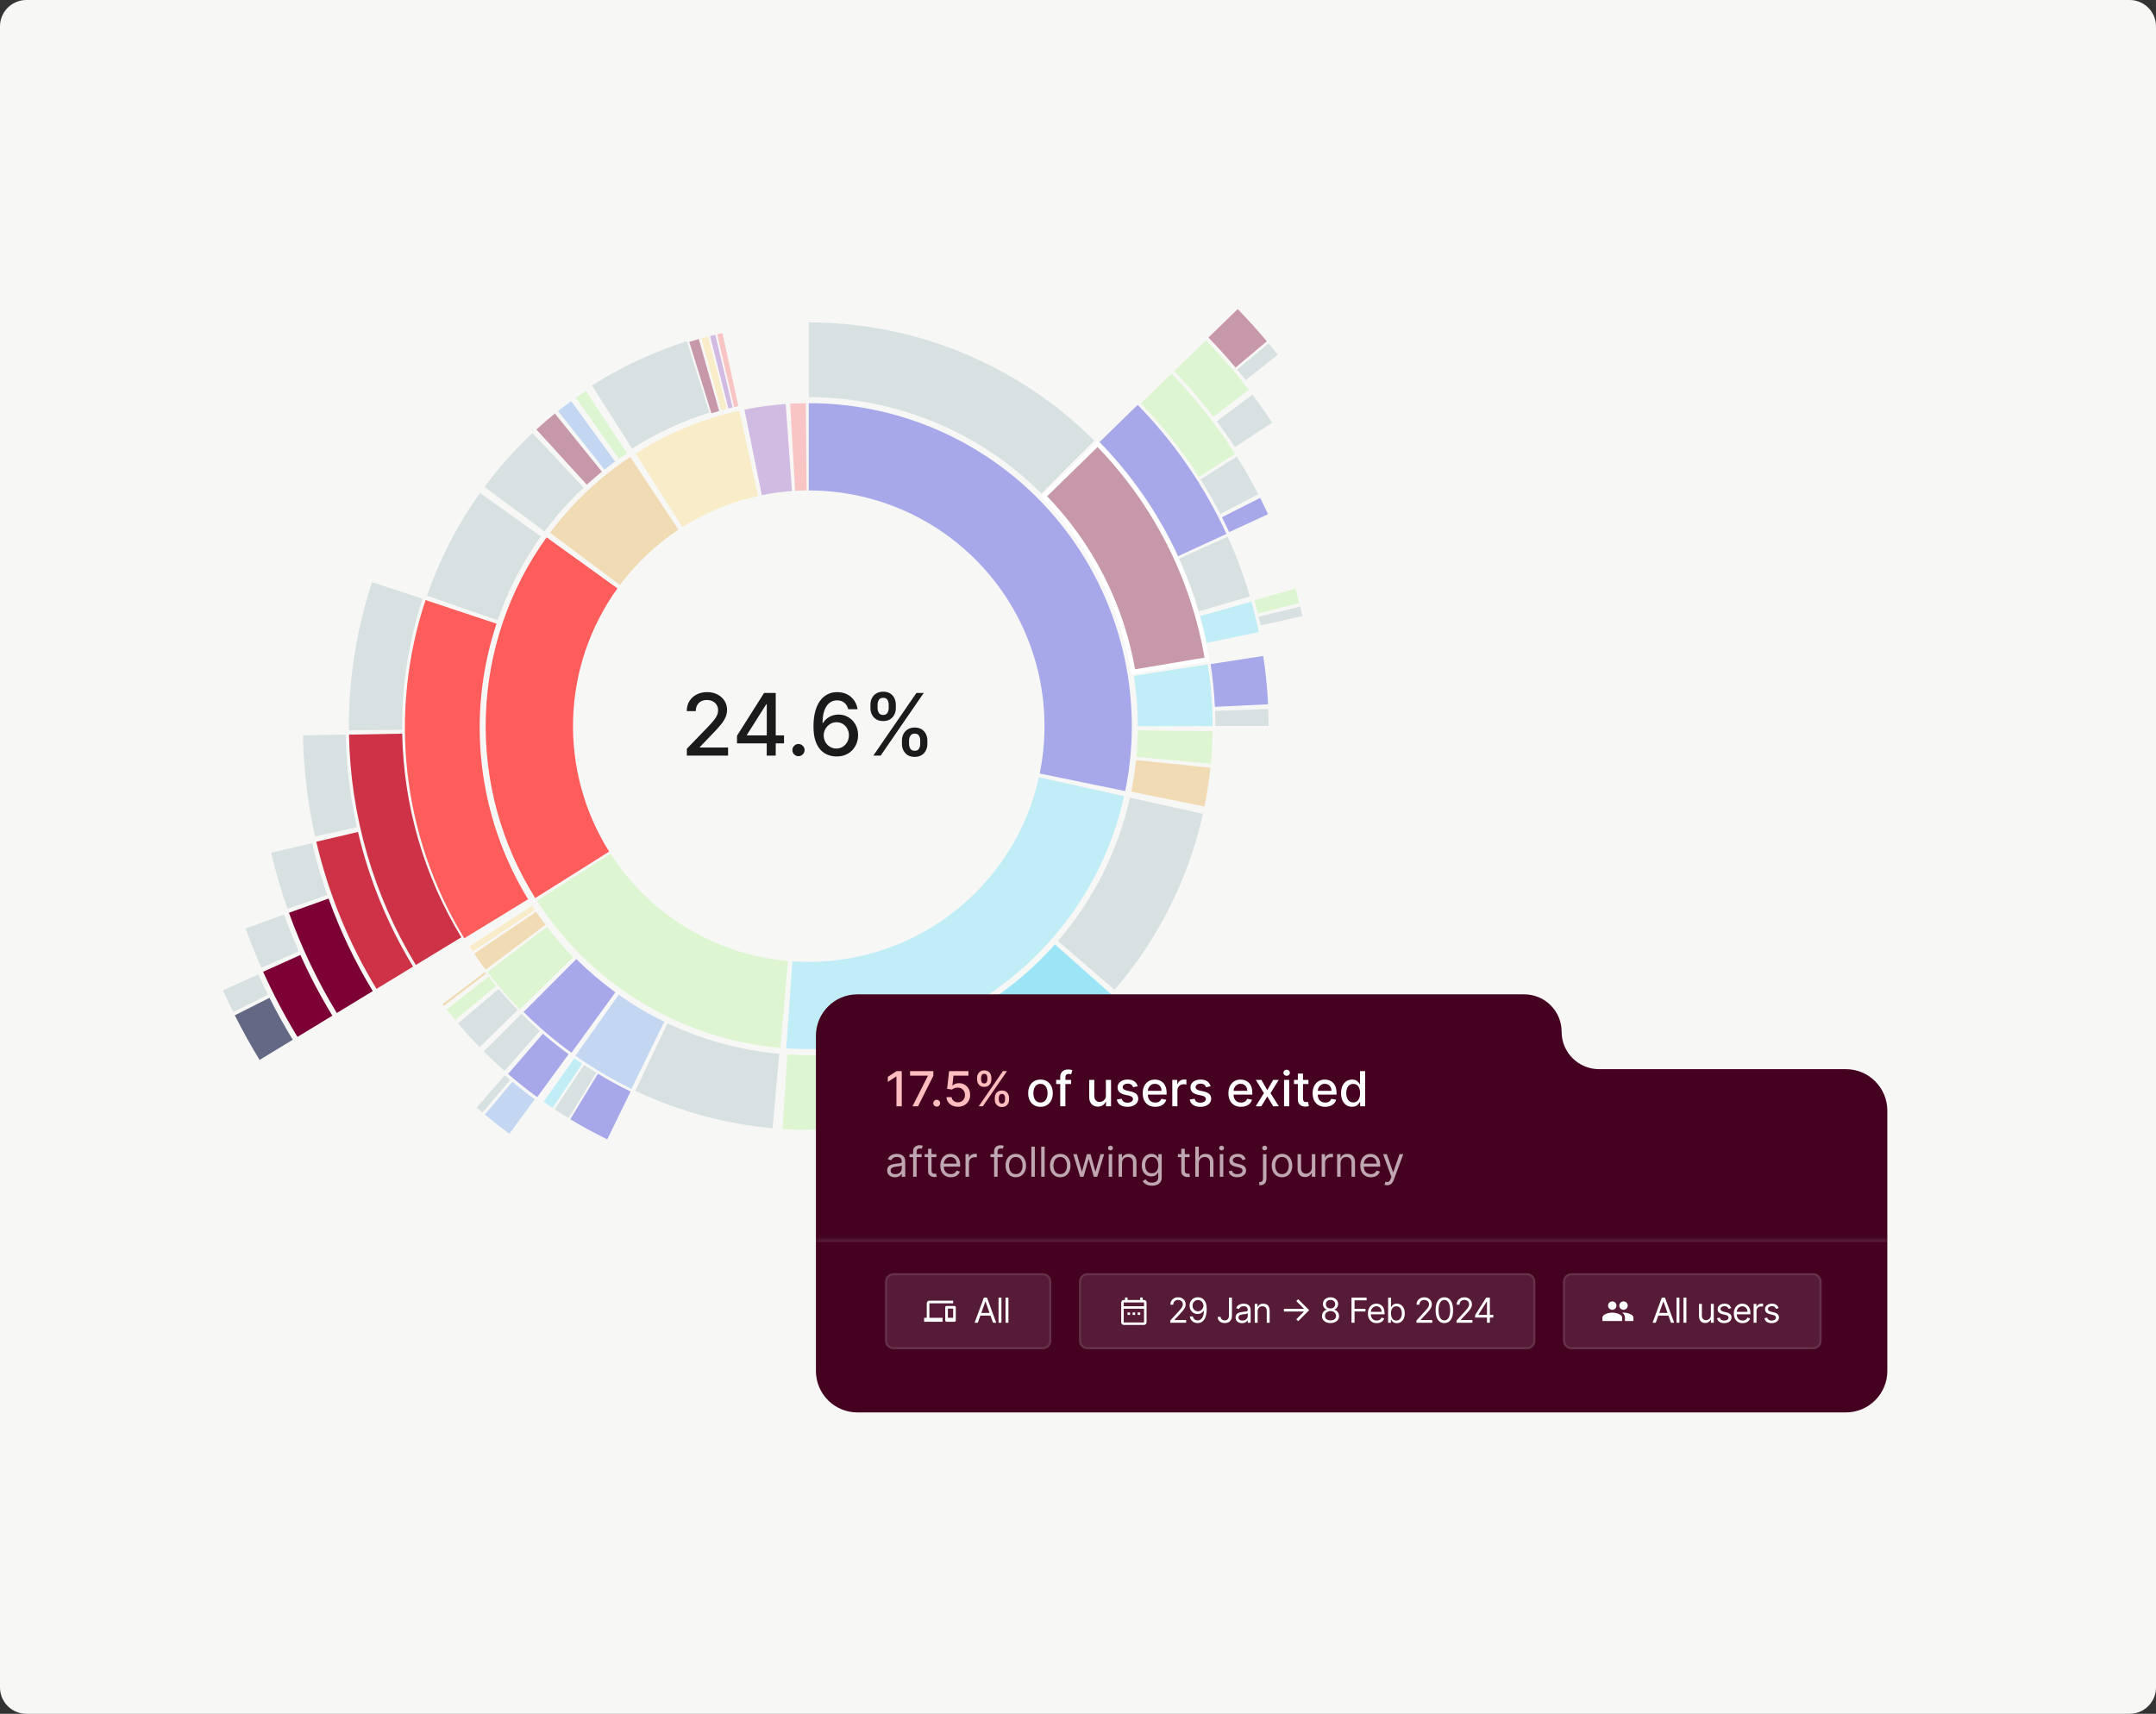 <svg width="654" height="520" viewBox="0 0 654 520" fill="none" xmlns="http://www.w3.org/2000/svg">
<rect x="0" y="0" width="654" height="520" fill="#333333" stroke="none"/>
<path d="M0 8C0 3.582 3.582 0 8 0H646C650.418 0 654 3.582 654 8V512C654 516.418 650.418 520 646 520H8C3.582 520 0 516.418 0 512V8Z" fill="#F7F8F6"/>
<path d="M78.737 321.602C76.054 317.189 73.547 312.671 71.223 308.059L81.749 302.755C83.932 307.088 86.287 311.333 88.808 315.479L78.737 321.602Z" fill="#636985"/>
<path d="M70.734 307.079C69.651 304.901 68.61 302.703 67.61 300.487L78.354 295.641C79.294 297.723 80.272 299.788 81.289 301.834L70.734 307.079Z" fill="#D7E1E1"/>
<path d="M90.229 314.616C86.357 308.247 82.881 301.645 79.82 294.848L91.12 289.76C93.972 296.093 97.21 302.244 100.818 308.178L90.229 314.616Z" fill="#7C0033"/>
<path d="M375.445 93.778C378.509 96.928 381.457 100.189 384.285 103.553L374.797 111.526C372.163 108.391 369.416 105.353 366.561 102.418L375.445 93.778Z" fill="#7C0033" fill-opacity="0.39"/>
<path d="M384.809 104.179C385.756 105.316 386.69 106.466 387.609 107.626L377.895 115.321C377.038 114.239 376.168 113.169 375.286 112.109L384.809 104.179Z" fill="#D7E1E1"/>
<path d="M79.282 293.643C77.55 289.72 75.958 285.738 74.508 281.703L86.171 277.512C87.522 281.272 89.005 284.983 90.619 288.637L79.282 293.643Z" fill="#D7E1E1"/>
<path d="M365.825 103.218C370.437 107.964 374.764 112.978 378.785 118.234L368.069 126.432C364.371 121.598 360.39 116.987 356.149 112.622L365.825 103.218Z" fill="#A6EF7B" fill-opacity="0.3"/>
<path d="M379.916 119.728C381.996 122.51 383.988 125.356 385.891 128.262L374.604 135.654C372.854 132.982 371.021 130.365 369.109 127.806L379.916 119.728Z" fill="#D7E1E1"/>
<path d="M102.167 307.359C96.318 297.739 91.454 287.553 87.649 276.957L99.668 272.64C103.184 282.428 107.677 291.837 113.08 300.724L102.167 307.359Z" fill="#7C0033"/>
<path d="M87.226 275.766C85.268 270.185 83.608 264.503 82.252 258.746L94.683 255.817C95.936 261.136 97.469 266.384 99.278 271.54L87.226 275.766Z" fill="#D7E1E1"/>
<path d="M371.159 331.681C368.195 335.031 365.099 338.26 361.877 341.363L352.518 331.644C355.481 328.79 358.329 325.82 361.055 322.74L371.159 331.681Z" fill="#A6EF7B" fill-opacity="0.3"/>
<path d="M334.104 362.988C330.306 365.351 326.416 367.562 322.443 369.614L316.25 357.627C319.905 355.739 323.483 353.706 326.975 351.532L334.104 362.988Z" fill="#A6EF7B" fill-opacity="0.3"/>
<path d="M355.368 113.381C362.598 120.82 369.055 128.973 374.639 137.715L363.693 144.708C358.581 136.706 352.671 129.243 346.053 122.434L355.368 113.381Z" fill="#A6EF7B" fill-opacity="0.3"/>
<path d="M382.258 151.072C383.084 152.704 383.879 154.35 384.646 156.01L372.852 161.454C372.151 159.934 371.422 158.428 370.667 156.935L382.258 151.072Z" fill="#5959DC" fill-opacity="0.5"/>
<path d="M375.158 138.533C377.502 142.254 379.685 146.073 381.701 149.982L370.157 155.936C368.312 152.359 366.314 148.862 364.168 145.456L375.158 138.533Z" fill="#D7E1E1"/>
<path d="M392.989 178.589C393.4 180.044 393.79 181.505 394.158 182.971L381.56 186.133C381.223 184.791 380.866 183.454 380.49 182.122L392.989 178.589Z" fill="#A6EF7B" fill-opacity="0.3"/>
<path d="M394.421 184.032C394.655 184.996 394.881 185.963 395.097 186.932L382.419 189.759C382.221 188.872 382.015 187.987 381.8 187.104L394.421 184.032Z" fill="#D7E1E1"/>
<path d="M348.903 333.543C347.292 335.017 345.65 336.457 343.977 337.861L335.626 327.911C337.157 326.626 338.661 325.309 340.136 323.96L348.903 333.543Z" fill="#D7E1E1"/>
<path d="M360.114 322.159C356.792 325.904 353.288 329.484 349.616 332.886L340.788 323.358C344.149 320.244 347.356 316.967 350.397 313.539L360.114 322.159Z" fill="#A6EF7B" fill-opacity="0.3"/>
<path d="M334.403 345.271C333.836 345.675 333.267 346.075 332.694 346.472L325.298 335.793C325.822 335.43 326.344 335.064 326.863 334.694L334.403 345.271Z" fill="#45D2F5" fill-opacity="0.3"/>
<path d="M95.576 253.816C93.323 243.738 92.092 233.457 91.903 223.132L104.89 222.894C105.063 232.346 106.189 241.756 108.253 250.981L95.576 253.816Z" fill="#D7E1E1"/>
<path d="M326.239 350.708C320.798 354.084 315.152 357.117 309.332 359.788L303.914 347.982C309.241 345.537 314.41 342.761 319.39 339.671L326.239 350.708Z" fill="#7C0033" fill-opacity="0.39"/>
<path d="M114.207 300.038C105.803 286.216 99.639 271.152 95.941 255.404L108.586 252.435C111.971 266.849 117.614 280.638 125.306 293.29L114.207 300.038Z" fill="#CD3246"/>
<path d="M154.509 344.012C151.975 342.152 149.499 340.214 147.084 338.201L155.4 328.223C157.61 330.065 159.877 331.839 162.196 333.542L154.509 344.012Z" fill="#4B8AE7" fill-opacity="0.3"/>
<path d="M146.372 337.606C145.769 337.097 145.17 336.584 144.575 336.066L153.104 326.268C153.648 326.743 154.197 327.212 154.749 327.678L146.372 337.606Z" fill="#D7E1E1"/>
<path d="M345.094 122.838C356.249 134.254 365.362 147.499 372.036 161.998L357.364 168.752C351.463 155.932 343.405 144.22 333.542 134.126L345.094 122.838Z" fill="#5959DC" fill-opacity="0.5"/>
<path d="M384.718 215.115C384.782 216.828 384.815 218.541 384.816 220.255L368.664 220.263C368.663 218.748 368.634 217.233 368.577 215.718L384.718 215.115Z" fill="#D7E1E1"/>
<path d="M349.457 313.137C344.845 318.311 339.855 323.134 334.526 327.566L324.197 315.148C328.909 311.23 333.321 306.965 337.399 302.39L349.457 313.137Z" fill="#5959DC" fill-opacity="0.5"/>
<path d="M318.603 339.018C311.044 343.685 303.056 347.619 294.748 350.767L289.025 335.663C296.371 332.88 303.434 329.401 310.118 325.275L318.603 339.018Z" fill="#5959DC" fill-opacity="0.5"/>
<path d="M293.411 351.264C291.076 352.122 288.718 352.917 286.341 353.648L281.591 338.21C283.694 337.563 285.778 336.861 287.843 336.102L293.411 351.264Z" fill="#D7E1E1"/>
<path d="M333.542 328.379C331.554 330.002 329.522 331.569 327.449 333.08L317.939 320.024C319.773 318.688 321.57 317.302 323.327 315.867L333.542 328.379Z" fill="#D7E1E1"/>
<path d="M326.493 333.77C325.595 334.412 324.69 335.044 323.777 335.664L314.693 322.309C315.5 321.76 316.3 321.202 317.094 320.634L326.493 333.77Z" fill="#45D2F5" fill-opacity="0.3"/>
<path d="M162.945 332.891C159.908 330.669 156.962 328.324 154.115 325.864L164.677 313.643C167.194 315.819 169.799 317.892 172.484 319.857L162.945 332.891Z" fill="#5959DC" fill-opacity="0.5"/>
<path d="M145.481 317.734C143.212 315.408 141.024 313.004 138.923 310.525L151.244 300.08C153.102 302.272 155.036 304.398 157.042 306.455L145.481 317.734Z" fill="#D7E1E1"/>
<path d="M184.202 345.71C180.374 343.844 176.634 341.804 172.993 339.595L181.368 325.785C184.588 327.737 187.895 329.541 191.28 331.191L184.202 345.71Z" fill="#5959DC" fill-opacity="0.5"/>
<path d="M153.046 324.929C150.886 323.023 148.786 321.052 146.748 319.016L158.163 307.589C159.964 309.388 161.821 311.132 163.731 312.816L153.046 324.929Z" fill="#D7E1E1"/>
<path d="M172.46 339.27C171.036 338.397 169.627 337.499 168.236 336.576L177.162 323.115C178.393 323.931 179.638 324.725 180.897 325.497L172.46 339.27Z" fill="#D7E1E1"/>
<path d="M167.627 336.173C166.71 335.558 165.801 334.932 164.899 334.296L174.212 321.099C175.009 321.662 175.813 322.215 176.624 322.759L167.627 336.173Z" fill="#45D2F5" fill-opacity="0.3"/>
<path d="M126.134 292.786C113.312 271.695 106.315 247.58 105.859 222.901L122.009 222.603C122.412 244.424 128.598 265.747 139.936 284.396L126.134 292.786Z" fill="#CD3246"/>
<path d="M105.841 221.599C105.702 206.328 108.071 191.138 112.854 176.636L128.194 181.695C123.964 194.518 121.869 207.949 121.992 221.452L105.841 221.599Z" fill="#D7E1E1"/>
<path d="M134.641 305.216C134.504 305.037 134.368 304.858 134.232 304.679L147.096 294.911C147.216 295.07 147.337 295.228 147.458 295.386L134.641 305.216Z" fill="#E5971C" fill-opacity="0.3"/>
<path d="M138.056 309.492C137.176 308.434 136.312 307.363 135.464 306.279L148.186 296.326C148.935 297.284 149.699 298.232 150.477 299.167L138.056 309.492Z" fill="#A6EF7B" fill-opacity="0.3"/>
<path d="M383.181 199.032C383.931 203.891 384.424 208.785 384.658 213.695L368.524 214.463C368.318 210.121 367.882 205.794 367.218 201.498L383.181 199.032Z" fill="#5959DC" fill-opacity="0.5"/>
<path d="M372.416 162.831C375.075 168.708 377.323 174.764 379.144 180.952L363.649 185.512C362.038 180.039 360.051 174.685 357.699 169.488L372.416 162.831Z" fill="#D7E1E1"/>
<path d="M379.6 182.54C380.459 185.592 381.214 188.672 381.862 191.775L366.052 195.081C365.479 192.338 364.811 189.614 364.052 186.916L379.6 182.54Z" fill="#45D2F5" fill-opacity="0.3"/>
<path d="M162.698 130.31C164.524 128.642 166.399 127.031 168.321 125.477L182.581 143.118C181.014 144.385 179.486 145.698 177.999 147.057L162.698 130.31Z" fill="#7C0033" fill-opacity="0.39"/>
<path d="M169.265 124.721C170.571 123.687 171.897 122.679 173.244 121.699L186.591 140.04C185.494 140.839 184.413 141.66 183.349 142.502L169.265 124.721Z" fill="#4B8AE7" fill-opacity="0.3"/>
<path d="M174.65 120.692C175.656 119.981 176.673 119.286 177.7 118.606L190.222 137.52C189.385 138.074 188.557 138.641 187.737 139.22L174.65 120.692Z" fill="#A6EF7B" fill-opacity="0.3"/>
<path d="M146.964 147.733C151.317 141.868 156.186 136.405 161.513 131.408L177.033 147.952C172.693 152.023 168.725 156.475 165.178 161.253L146.964 147.733Z" fill="#D7E1E1"/>
<path d="M209.081 103.732C210.043 103.434 211.009 103.148 211.978 102.874L218.153 124.701C217.363 124.925 216.576 125.158 215.792 125.401L209.081 103.732Z" fill="#7C0033" fill-opacity="0.39"/>
<path d="M212.758 102.658C213.437 102.471 214.117 102.289 214.798 102.114L220.451 124.082C219.896 124.225 219.342 124.373 218.789 124.525L212.758 102.658Z" fill="#FFCF5B" fill-opacity="0.3"/>
<path d="M215.397 101.96C215.926 101.827 216.455 101.697 216.985 101.571L222.233 123.64C221.801 123.742 221.37 123.848 220.939 123.957L215.397 101.96Z" fill="#792DB6" fill-opacity="0.3"/>
<path d="M217.545 101.44C218.076 101.316 218.608 101.196 219.14 101.08L223.989 123.239C223.555 123.334 223.122 123.432 222.689 123.533L217.545 101.44Z" fill="#FF4D4D" fill-opacity="0.3"/>
<path d="M191.542 330.386C185.623 327.494 179.948 324.13 174.571 320.325L187.673 301.807C192.054 304.908 196.679 307.649 201.501 310.006L191.542 330.386Z" fill="#4B8AE7" fill-opacity="0.3"/>
<path d="M173.334 319.438C168.18 315.695 163.326 311.555 158.817 307.057L174.836 290.996C178.511 294.661 182.466 298.034 186.665 301.085L173.334 319.438Z" fill="#5959DC" fill-opacity="0.5"/>
<path d="M147.307 294.221C146.111 292.625 144.954 291 143.837 289.348L162.63 276.645C163.54 277.991 164.483 279.315 165.458 280.616L147.307 294.221Z" fill="#E5971C" fill-opacity="0.3"/>
<path d="M143.401 288.701C143.057 288.185 142.718 287.667 142.382 287.147L161.445 274.851C161.718 275.276 161.995 275.698 162.275 276.118L143.401 288.701Z" fill="#FFCF5B" fill-opacity="0.3"/>
<path d="M157.644 306.294C154.147 302.709 150.872 298.913 147.839 294.927L165.891 281.191C168.363 284.439 171.031 287.532 173.881 290.453L157.644 306.294Z" fill="#A6EF7B" fill-opacity="0.3"/>
<path d="M140.835 284.685C131.524 269.469 125.649 252.403 123.621 234.68C121.592 216.957 123.459 199.005 129.09 182.079L150.614 189.24C146.025 203.032 144.505 217.66 146.158 232.101C147.811 246.542 152.597 260.447 160.184 272.846L140.835 284.685Z" fill="#FF5C5C"/>
<path d="M129.532 180.774C133.368 169.661 138.785 159.158 145.614 149.589L164.078 162.766C158.513 170.563 154.1 179.121 150.974 188.176L129.532 180.774Z" fill="#D7E1E1"/>
<path d="M245.325 97.825C261.412 97.825 277.342 100.994 292.204 107.15C307.066 113.306 320.571 122.329 331.946 133.705L315.906 149.745C306.637 140.476 295.633 133.123 283.523 128.107C271.413 123.091 258.433 120.509 245.325 120.509L245.325 97.825Z" fill="#D7E1E1"/>
<mask id="path-63-outside-1_224_79563" maskUnits="userSpaceOnUse" x="301.854" y="132.941" width="81.773" height="82.264" fill="black">
<rect fill="white" x="301.854" y="132.941" width="81.773" height="82.264"/>
<path d="M332.943 134.712C350.422 152.601 362.007 175.411 366.141 200.078L343.769 203.827C340.401 183.728 330.961 165.142 316.718 150.566L332.943 134.712Z"/>
</mask>
<path d="M332.943 134.712C350.422 152.601 362.007 175.411 366.141 200.078L343.769 203.827C340.401 183.728 330.961 165.142 316.718 150.566L332.943 134.712Z" fill="#7C0033" fill-opacity="0.39"/>
<path d="M332.943 134.712C350.422 152.601 362.007 175.411 366.141 200.078L343.769 203.827C340.401 183.728 330.961 165.142 316.718 150.566L332.943 134.712Z" stroke="white" stroke-width="1.307" mask="url(#path-63-outside-1_224_79563)"/>
<path d="M366.382 201.577C367.343 207.777 367.825 214.043 367.826 220.318L345.142 220.319C345.141 215.206 344.748 210.101 343.966 205.048L366.382 201.577Z" fill="#45D2F5" fill-opacity="0.3"/>
<path d="M367.816 221.882C367.774 225.178 367.599 228.471 367.292 231.753L344.707 229.637C344.957 226.963 345.1 224.279 345.134 221.593L367.816 221.882Z" fill="#A6EF7B" fill-opacity="0.3"/>
<path d="M367.173 232.952C366.764 236.901 366.163 240.828 365.372 244.719L343.143 240.202C343.787 237.032 344.277 233.832 344.61 230.614L367.173 232.952Z" fill="#E5971C" fill-opacity="0.3"/>
<path d="M179.562 116.974C188.534 111.265 198.211 106.749 208.35 103.539L215.197 125.165C206.936 127.78 199.05 131.46 191.74 136.112L179.562 116.974Z" fill="#D7E1E1"/>
<path d="M309.46 324.696C300.135 330.426 290.084 334.881 279.575 337.941L273.233 316.162C281.796 313.668 289.986 310.038 297.584 305.369L309.46 324.696Z" fill="#E5971C" fill-opacity="0.3"/>
<path d="M277.775 338.45C269.173 340.813 260.339 342.23 251.429 342.674L250.299 320.018C257.559 319.656 264.757 318.502 271.766 316.577L277.775 338.45Z" fill="#FFCF5B" fill-opacity="0.3"/>
<path d="M364.899 246.94C360.507 266.675 351.297 285.017 338.092 300.328L320.914 285.514C331.674 273.038 339.178 258.092 342.757 242.011L364.899 246.94Z" fill="#D7E1E1"/>
<path d="M250.049 342.735C245.819 342.898 241.583 342.842 237.359 342.566L238.834 319.93C242.276 320.155 245.727 320.201 249.174 320.068L250.049 342.735Z" fill="#A6EF7B" fill-opacity="0.3"/>
<path d="M336.974 301.608C329.402 310.145 320.676 317.582 311.047 323.703L298.877 304.56C306.723 299.572 313.834 293.512 320.003 286.557L336.974 301.608Z" fill="#45D2F5" fill-opacity="0.3"/>
<path d="M234.355 342.332C219.917 341.034 205.824 337.183 192.732 330.96L202.471 310.473C213.139 315.544 224.622 318.681 236.386 319.739L234.355 342.332Z" fill="#D7E1E1"/>
<path d="M336.974 301.608C329.402 310.145 320.676 317.582 311.047 323.703L298.877 304.56C306.723 299.572 313.834 293.512 320.003 286.557L336.974 301.608Z" fill="#45D2F5" fill-opacity="0.3"/>
<path d="M245.325 122.325C259.866 122.325 274.225 125.561 287.361 131.798C300.496 138.035 312.079 147.117 321.269 158.386C330.46 169.654 337.027 182.827 340.496 196.948C343.965 211.069 344.248 225.785 341.324 240.03L315.382 234.705C317.516 224.31 317.309 213.571 314.778 203.265C312.247 192.96 307.454 183.347 300.747 175.124C294.04 166.9 285.587 160.273 276.001 155.721C266.415 151.169 255.937 148.808 245.325 148.808L245.325 122.325Z" fill="#5959DC" fill-opacity="0.5"/>
<path d="M340.994 241.574C335.904 264.487 322.76 284.813 303.952 298.854C285.144 312.895 261.921 319.72 238.506 318.087L240.349 291.668C257.436 292.86 274.384 287.88 288.109 277.633C301.835 267.386 311.427 252.553 315.141 235.832L340.994 241.574Z" fill="#45D2F5" fill-opacity="0.3"/>
<path d="M236.696 317.946C221.803 316.629 207.409 311.923 194.616 304.186C181.822 296.45 170.968 285.889 162.885 273.312L185.163 258.994C191.062 268.172 198.983 275.879 208.319 281.525C217.655 287.171 228.159 290.605 239.028 291.566L236.696 317.946Z" fill="#A6EF7B" fill-opacity="0.3"/>
<path d="M162.362 272.491C151.979 255.978 146.76 236.742 147.373 217.245C147.987 197.748 154.404 178.878 165.805 163.05L187.294 178.528C178.974 190.078 174.29 203.849 173.843 218.077C173.395 232.306 177.204 246.344 184.781 258.394L162.362 272.491Z" fill="#FF5C5C"/>
<path d="M166.828 161.654C173.563 152.643 181.799 144.86 191.176 138.644L205.809 160.716C198.966 165.253 192.956 170.933 188.041 177.509L166.828 161.654Z" fill="#E5971C" fill-opacity="0.3"/>
<path d="M192.798 137.592C202.453 131.462 213.106 127.07 224.275 124.614L229.963 150.478C221.812 152.271 214.038 155.476 206.992 159.949L192.798 137.592Z" fill="#FFCF5B" fill-opacity="0.3"/>
<path d="M225.806 124.29C229.941 123.449 234.126 122.877 238.335 122.576L240.224 148.991C237.153 149.21 234.098 149.628 231.081 150.242L225.806 124.29Z" fill="#792DB6" fill-opacity="0.3"/>
<path d="M239.673 122.487C241.266 122.395 242.861 122.342 244.457 122.328L244.691 148.809C243.527 148.82 242.363 148.858 241.201 148.926L239.673 122.487Z" fill="#FF4D4D" fill-opacity="0.3"/>
<path d="M208.343 229.268V227.189L214.774 220.526C215.461 219.802 216.027 219.168 216.472 218.623C216.924 218.072 217.261 217.55 217.484 217.055C217.707 216.56 217.818 216.034 217.818 215.477C217.818 214.846 217.669 214.302 217.372 213.844C217.076 213.38 216.67 213.024 216.157 212.776C215.643 212.523 215.065 212.396 214.421 212.396C213.741 212.396 213.147 212.535 212.64 212.814C212.132 213.092 211.742 213.485 211.47 213.992C211.198 214.5 211.062 215.093 211.062 215.774H208.324C208.324 214.617 208.59 213.606 209.122 212.739C209.654 211.873 210.384 211.202 211.312 210.726C212.24 210.243 213.295 210.002 214.477 210.002C215.671 210.002 216.723 210.24 217.632 210.716C218.548 211.186 219.263 211.83 219.776 212.647C220.29 213.457 220.546 214.373 220.546 215.394C220.546 216.099 220.413 216.789 220.147 217.463C219.887 218.137 219.433 218.889 218.783 219.718C218.133 220.541 217.23 221.54 216.073 222.716L212.296 226.669V226.808H220.853V229.268H208.343ZM223.562 225.555V223.235L231.776 210.262H233.604V213.677H232.444L226.569 222.976V223.124H237.826V225.555H223.562ZM232.574 229.268V224.85L232.592 223.792V210.262H235.311V229.268H232.574ZM242.211 229.444C241.704 229.444 241.268 229.264 240.903 228.906C240.538 228.541 240.355 228.101 240.355 227.588C240.355 227.081 240.538 226.647 240.903 226.289C241.268 225.924 241.704 225.741 242.211 225.741C242.719 225.741 243.155 225.924 243.52 226.289C243.885 226.647 244.067 227.081 244.067 227.588C244.067 227.928 243.981 228.241 243.807 228.525C243.64 228.804 243.418 229.026 243.139 229.193C242.861 229.36 242.551 229.444 242.211 229.444ZM253.693 229.527C252.846 229.515 252.01 229.36 251.188 229.063C250.371 228.766 249.628 228.271 248.96 227.579C248.292 226.886 247.757 225.955 247.355 224.785C246.959 223.616 246.761 222.156 246.761 220.405C246.761 218.747 246.925 217.274 247.253 215.987C247.587 214.701 248.066 213.615 248.691 212.73C249.316 211.839 250.071 211.162 250.956 210.698C251.84 210.234 252.833 210.002 253.935 210.002C255.067 210.002 256.072 210.224 256.951 210.67C257.829 211.115 258.541 211.731 259.085 212.517C259.636 213.302 259.985 214.196 260.134 215.199H257.303C257.112 214.407 256.731 213.76 256.162 213.259C255.593 212.758 254.85 212.507 253.935 212.507C252.543 212.507 251.457 213.114 250.677 214.326C249.904 215.539 249.514 217.225 249.508 219.384H249.647C249.975 218.846 250.377 218.388 250.853 218.011C251.336 217.627 251.874 217.333 252.468 217.129C253.068 216.919 253.699 216.813 254.361 216.813C255.463 216.813 256.459 217.083 257.35 217.621C258.247 218.153 258.961 218.889 259.493 219.83C260.026 220.77 260.292 221.846 260.292 223.059C260.292 224.272 260.016 225.37 259.466 226.354C258.921 227.337 258.154 228.117 257.164 228.692C256.174 229.261 255.017 229.54 253.693 229.527ZM253.684 227.115C254.414 227.115 255.067 226.935 255.642 226.576C256.218 226.217 256.672 225.735 257.006 225.129C257.34 224.522 257.507 223.845 257.507 223.096C257.507 222.366 257.344 221.701 257.016 221.101C256.694 220.501 256.248 220.024 255.679 219.672C255.116 219.319 254.473 219.143 253.749 219.143C253.198 219.143 252.688 219.248 252.218 219.458C251.754 219.669 251.345 219.959 250.993 220.331C250.64 220.702 250.362 221.129 250.157 221.611C249.959 222.088 249.86 222.592 249.86 223.124C249.86 223.836 250.024 224.494 250.352 225.101C250.686 225.707 251.141 226.196 251.717 226.567C252.298 226.932 252.954 227.115 253.684 227.115ZM273.593 225.704V224.702C273.593 223.984 273.741 223.328 274.038 222.734C274.341 222.134 274.78 221.655 275.356 221.296C275.937 220.931 276.64 220.748 277.462 220.748C278.304 220.748 279.009 220.928 279.578 221.287C280.148 221.645 280.578 222.125 280.868 222.725C281.165 223.325 281.314 223.984 281.314 224.702V225.704C281.314 226.422 281.165 227.081 280.868 227.681C280.571 228.275 280.135 228.754 279.56 229.119C278.991 229.478 278.291 229.657 277.462 229.657C276.627 229.657 275.922 229.478 275.347 229.119C274.771 228.754 274.335 228.275 274.038 227.681C273.741 227.081 273.593 226.422 273.593 225.704ZM275.755 224.702V225.704C275.755 226.236 275.882 226.719 276.135 227.152C276.389 227.585 276.831 227.801 277.462 227.801C278.087 227.801 278.523 227.585 278.771 227.152C279.018 226.719 279.142 226.236 279.142 225.704V224.702C279.142 224.17 279.022 223.687 278.78 223.254C278.545 222.821 278.106 222.604 277.462 222.604C276.844 222.604 276.404 222.821 276.145 223.254C275.885 223.687 275.755 224.17 275.755 224.702ZM264.034 214.827V213.825C264.034 213.107 264.182 212.449 264.479 211.848C264.782 211.248 265.222 210.769 265.797 210.41C266.379 210.051 267.081 209.872 267.904 209.872C268.745 209.872 269.45 210.051 270.02 210.41C270.589 210.769 271.019 211.248 271.31 211.848C271.6 212.449 271.746 213.107 271.746 213.825V214.827C271.746 215.545 271.597 216.204 271.3 216.804C271.01 217.398 270.576 217.878 270.001 218.243C269.432 218.601 268.733 218.781 267.904 218.781C267.062 218.781 266.354 218.601 265.779 218.243C265.209 217.878 264.776 217.398 264.479 216.804C264.182 216.204 264.034 215.545 264.034 214.827ZM266.205 213.825V214.827C266.205 215.359 266.329 215.842 266.577 216.275C266.83 216.708 267.273 216.925 267.904 216.925C268.522 216.925 268.955 216.708 269.203 216.275C269.457 215.842 269.583 215.359 269.583 214.827V213.825C269.583 213.293 269.463 212.811 269.222 212.377C268.98 211.944 268.541 211.728 267.904 211.728C267.285 211.728 266.846 211.944 266.586 212.377C266.332 212.811 266.205 213.293 266.205 213.825ZM264.915 229.268L277.982 210.262H280.2L267.133 229.268H264.915Z" fill="black" fill-opacity="0.89"/>
<g clip-path="url(#clip0_224_79563)">
<path d="M247.5 411.788V314.282C247.5 307.334 253.133 301.701 260.081 301.701H462.35C468.618 301.701 473.7 306.782 473.7 313.051C473.7 319.319 478.781 324.4 485.049 324.4H559.919C566.867 324.4 572.5 330.033 572.5 336.981V415.975C572.5 422.923 566.867 428.556 559.919 428.556H304.853H260.081C253.133 428.556 247.5 422.923 247.5 415.975V411.788Z" fill="#440220"/>
<path d="M273.544 324.994V335.669H271.929V326.61H271.866L269.312 328.278V326.735L271.976 324.994H273.544ZM276.792 335.669L281.451 326.454V326.376H276.062V324.994H283.119V326.423L278.475 335.669H276.792ZM284.145 335.768C283.86 335.768 283.615 335.667 283.41 335.466C283.205 335.261 283.102 335.014 283.102 334.726C283.102 334.441 283.205 334.197 283.41 333.996C283.615 333.791 283.86 333.688 284.145 333.688C284.43 333.688 284.675 333.791 284.88 333.996C285.085 334.197 285.187 334.441 285.187 334.726C285.187 334.917 285.138 335.092 285.041 335.252C284.947 335.408 284.822 335.533 284.666 335.627C284.509 335.721 284.336 335.768 284.145 335.768ZM290.605 335.815C289.952 335.815 289.365 335.69 288.843 335.44C288.326 335.186 287.912 334.838 287.603 334.397C287.294 333.956 287.129 333.452 287.108 332.886H288.671C288.71 333.344 288.913 333.721 289.281 334.017C289.65 334.312 290.091 334.46 290.605 334.46C291.015 334.46 291.378 334.366 291.694 334.178C292.014 333.987 292.264 333.725 292.445 333.391C292.629 333.058 292.721 332.677 292.721 332.25C292.721 331.815 292.627 331.428 292.44 331.087C292.252 330.747 291.993 330.479 291.663 330.285C291.337 330.09 290.961 329.991 290.537 329.988C290.214 329.988 289.889 330.043 289.563 330.154C289.236 330.266 288.972 330.412 288.77 330.592L287.295 330.373L287.895 324.994H293.764V326.376H289.234L288.896 329.362H288.958C289.167 329.161 289.443 328.992 289.787 328.857C290.134 328.721 290.506 328.653 290.902 328.653C291.552 328.653 292.131 328.808 292.638 329.117C293.149 329.427 293.55 329.849 293.842 330.384C294.137 330.915 294.283 331.527 294.28 332.219C294.283 332.91 294.127 333.527 293.811 334.069C293.498 334.611 293.063 335.038 292.508 335.351C291.955 335.66 291.321 335.815 290.605 335.815ZM301.755 333.667V333.105C301.755 332.701 301.839 332.333 302.005 332C302.176 331.663 302.422 331.393 302.745 331.192C303.072 330.987 303.467 330.884 303.929 330.884C304.401 330.884 304.797 330.985 305.117 331.186C305.437 331.388 305.678 331.657 305.842 331.994C306.008 332.331 306.092 332.701 306.092 333.105V333.667C306.092 334.071 306.008 334.441 305.842 334.778C305.675 335.111 305.43 335.381 305.107 335.586C304.787 335.787 304.394 335.888 303.929 335.888C303.46 335.888 303.063 335.787 302.74 335.586C302.417 335.381 302.172 335.111 302.005 334.778C301.839 334.441 301.755 334.071 301.755 333.667ZM302.97 333.105V333.667C302.97 333.966 303.041 334.237 303.183 334.481C303.326 334.724 303.574 334.845 303.929 334.845C304.28 334.845 304.525 334.724 304.664 334.481C304.803 334.237 304.872 333.966 304.872 333.667V333.105C304.872 332.806 304.804 332.535 304.669 332.291C304.537 332.048 304.29 331.927 303.929 331.927C303.581 331.927 303.334 332.048 303.189 332.291C303.043 332.535 302.97 332.806 302.97 333.105ZM296.387 327.559V326.996C296.387 326.593 296.47 326.223 296.637 325.886C296.807 325.549 297.054 325.279 297.377 325.078C297.704 324.876 298.098 324.776 298.56 324.776C299.033 324.776 299.429 324.876 299.749 325.078C300.068 325.279 300.31 325.549 300.473 325.886C300.636 326.223 300.718 326.593 300.718 326.996V327.559C300.718 327.962 300.635 328.332 300.468 328.669C300.304 329.003 300.061 329.272 299.738 329.477C299.418 329.678 299.026 329.779 298.56 329.779C298.088 329.779 297.69 329.678 297.367 329.477C297.047 329.272 296.804 329.003 296.637 328.669C296.47 328.332 296.387 327.962 296.387 327.559ZM297.606 326.996V327.559C297.606 327.858 297.676 328.129 297.815 328.372C297.957 328.615 298.206 328.737 298.56 328.737C298.908 328.737 299.151 328.615 299.29 328.372C299.432 328.129 299.504 327.858 299.504 327.559V326.996C299.504 326.697 299.436 326.426 299.3 326.183C299.165 325.94 298.918 325.818 298.56 325.818C298.213 325.818 297.966 325.94 297.82 326.183C297.678 326.426 297.606 326.697 297.606 326.996ZM296.882 335.669L304.221 324.994H305.466L298.128 335.669H296.882Z" fill="#FFBDBD"/>
<path d="M315.616 335.831C314.865 335.831 314.21 335.659 313.651 335.315C313.091 334.971 312.657 334.489 312.348 333.871C312.038 333.252 311.884 332.529 311.884 331.702C311.884 330.872 312.038 330.146 312.348 329.524C312.657 328.902 313.091 328.419 313.651 328.075C314.21 327.731 314.865 327.559 315.616 327.559C316.366 327.559 317.021 327.731 317.581 328.075C318.14 328.419 318.574 328.902 318.884 329.524C319.193 330.146 319.348 330.872 319.348 331.702C319.348 332.529 319.193 333.252 318.884 333.871C318.574 334.489 318.14 334.971 317.581 335.315C317.021 335.659 316.366 335.831 315.616 335.831ZM315.621 334.522C316.107 334.522 316.51 334.394 316.83 334.137C317.15 333.879 317.386 333.537 317.539 333.11C317.695 332.682 317.773 332.212 317.773 331.697C317.773 331.186 317.695 330.717 317.539 330.29C317.386 329.859 317.15 329.513 316.83 329.253C316.51 328.992 316.107 328.862 315.621 328.862C315.131 328.862 314.724 328.992 314.401 329.253C314.081 329.513 313.843 329.859 313.687 330.29C313.534 330.717 313.458 331.186 313.458 331.697C313.458 332.212 313.534 332.682 313.687 333.11C313.843 333.537 314.081 333.879 314.401 334.137C314.724 334.394 315.131 334.522 315.621 334.522ZM324.897 327.663V328.914H320.373V327.663H324.897ZM321.613 335.669V326.735C321.613 326.235 321.723 325.82 321.942 325.49C322.161 325.156 322.451 324.908 322.812 324.744C323.174 324.577 323.566 324.494 323.99 324.494C324.303 324.494 324.571 324.52 324.793 324.572C325.015 324.621 325.18 324.666 325.288 324.708L324.923 325.969C324.85 325.948 324.756 325.924 324.642 325.896C324.527 325.865 324.388 325.849 324.225 325.849C323.846 325.849 323.575 325.943 323.412 326.131C323.252 326.318 323.172 326.589 323.172 326.944V335.669H321.613ZM335.461 332.349V327.663H337.025V335.669H335.492V334.283H335.409C335.225 334.71 334.929 335.066 334.523 335.351C334.12 335.632 333.618 335.773 333.016 335.773C332.502 335.773 332.047 335.66 331.651 335.434C331.258 335.205 330.949 334.866 330.723 334.418C330.501 333.97 330.389 333.416 330.389 332.755V327.663H331.948V332.568C331.948 333.113 332.099 333.548 332.401 333.871C332.704 334.194 333.096 334.355 333.579 334.355C333.871 334.355 334.161 334.283 334.45 334.137C334.742 333.991 334.983 333.77 335.174 333.475C335.369 333.179 335.464 332.804 335.461 332.349ZM345.118 329.618L343.705 329.868C343.646 329.687 343.552 329.515 343.424 329.352C343.299 329.189 343.128 329.055 342.913 328.95C342.698 328.846 342.428 328.794 342.105 328.794C341.664 328.794 341.295 328.893 341 329.091C340.705 329.286 340.557 329.538 340.557 329.847C340.557 330.115 340.656 330.33 340.854 330.493C341.052 330.657 341.372 330.79 341.813 330.895L343.085 331.186C343.822 331.357 344.371 331.619 344.732 331.974C345.093 332.328 345.274 332.788 345.274 333.355C345.274 333.834 345.135 334.262 344.857 334.637C344.583 335.009 344.199 335.301 343.705 335.513C343.215 335.725 342.647 335.831 342.001 335.831C341.104 335.831 340.373 335.639 339.807 335.257C339.24 334.871 338.893 334.324 338.764 333.615L340.27 333.386C340.364 333.779 340.557 334.076 340.849 334.277C341.141 334.475 341.521 334.574 341.99 334.574C342.501 334.574 342.909 334.468 343.215 334.256C343.521 334.041 343.674 333.779 343.674 333.469C343.674 333.219 343.58 333.009 343.392 332.839C343.208 332.668 342.925 332.54 342.543 332.453L341.188 332.156C340.441 331.986 339.888 331.715 339.53 331.343C339.176 330.971 338.999 330.5 338.999 329.93C338.999 329.458 339.131 329.044 339.395 328.69C339.659 328.335 340.024 328.059 340.489 327.861C340.955 327.66 341.488 327.559 342.089 327.559C342.955 327.559 343.636 327.746 344.133 328.122C344.629 328.494 344.958 328.992 345.118 329.618ZM350.438 335.831C349.649 335.831 348.97 335.662 348.4 335.325C347.834 334.984 347.396 334.507 347.087 333.892C346.781 333.273 346.628 332.549 346.628 331.718C346.628 330.898 346.781 330.175 347.087 329.55C347.396 328.924 347.827 328.436 348.379 328.085C348.935 327.734 349.585 327.559 350.329 327.559C350.78 327.559 351.218 327.634 351.642 327.783C352.066 327.932 352.446 328.167 352.783 328.487C353.121 328.806 353.386 329.222 353.581 329.732C353.776 330.24 353.873 330.856 353.873 331.583V332.135H347.509V330.968H352.346C352.346 330.558 352.262 330.194 352.095 329.878C351.929 329.559 351.694 329.307 351.392 329.122C351.093 328.938 350.742 328.846 350.339 328.846C349.901 328.846 349.519 328.954 349.192 329.169C348.869 329.381 348.619 329.659 348.442 330.003C348.268 330.344 348.181 330.714 348.181 331.114V332.026C348.181 332.561 348.275 333.016 348.463 333.391C348.654 333.767 348.92 334.053 349.26 334.251C349.601 334.446 349.998 334.543 350.454 334.543C350.749 334.543 351.018 334.501 351.262 334.418C351.505 334.331 351.715 334.203 351.892 334.032C352.069 333.862 352.205 333.652 352.299 333.402L353.774 333.667C353.656 334.102 353.444 334.482 353.138 334.809C352.836 335.132 352.455 335.384 351.996 335.565C351.541 335.742 351.022 335.831 350.438 335.831ZM355.602 335.669V327.663H357.108V328.935H357.192C357.338 328.504 357.595 328.165 357.963 327.918C358.335 327.668 358.755 327.543 359.224 327.543C359.322 327.543 359.436 327.547 359.568 327.554C359.704 327.561 359.81 327.569 359.886 327.58V329.07C359.824 329.053 359.713 329.034 359.553 329.013C359.393 328.989 359.233 328.977 359.073 328.977C358.705 328.977 358.377 329.055 358.088 329.211C357.803 329.364 357.577 329.578 357.411 329.852C357.244 330.123 357.16 330.432 357.16 330.78V335.669H355.602ZM367.234 329.618L365.822 329.868C365.763 329.687 365.669 329.515 365.54 329.352C365.415 329.189 365.245 329.055 365.029 328.95C364.814 328.846 364.545 328.794 364.222 328.794C363.78 328.794 363.412 328.893 363.117 329.091C362.821 329.286 362.674 329.538 362.674 329.847C362.674 330.115 362.773 330.33 362.971 330.493C363.169 330.657 363.488 330.79 363.93 330.895L365.201 331.186C365.938 331.357 366.487 331.619 366.848 331.974C367.21 332.328 367.391 332.788 367.391 333.355C367.391 333.834 367.252 334.262 366.974 334.637C366.699 335.009 366.315 335.301 365.822 335.513C365.332 335.725 364.764 335.831 364.117 335.831C363.221 335.831 362.489 335.639 361.923 335.257C361.357 334.871 361.009 334.324 360.881 333.615L362.387 333.386C362.481 333.779 362.674 334.076 362.965 334.277C363.257 334.475 363.638 334.574 364.107 334.574C364.618 334.574 365.026 334.468 365.332 334.256C365.638 334.041 365.79 333.779 365.79 333.469C365.79 333.219 365.697 333.009 365.509 332.839C365.325 332.668 365.042 332.54 364.659 332.453L363.304 332.156C362.557 331.986 362.005 331.715 361.647 331.343C361.292 330.971 361.115 330.5 361.115 329.93C361.115 329.458 361.247 329.044 361.511 328.69C361.775 328.335 362.14 328.059 362.606 327.861C363.071 327.66 363.605 327.559 364.206 327.559C365.071 327.559 365.752 327.746 366.249 328.122C366.746 328.494 367.074 328.992 367.234 329.618ZM376.439 335.831C375.65 335.831 374.971 335.662 374.401 335.325C373.834 334.984 373.397 334.507 373.087 333.892C372.782 333.273 372.629 332.549 372.629 331.718C372.629 330.898 372.782 330.175 373.087 329.55C373.397 328.924 373.828 328.436 374.38 328.085C374.936 327.734 375.586 327.559 376.329 327.559C376.781 327.559 377.219 327.634 377.643 327.783C378.067 327.932 378.447 328.167 378.784 328.487C379.121 328.806 379.387 329.222 379.582 329.732C379.776 330.24 379.874 330.856 379.874 331.583V332.135H373.51V330.968H378.346C378.346 330.558 378.263 330.194 378.096 329.878C377.929 329.559 377.695 329.307 377.393 329.122C377.094 328.938 376.743 328.846 376.34 328.846C375.902 328.846 375.52 328.954 375.193 329.169C374.87 329.381 374.62 329.659 374.443 330.003C374.269 330.344 374.182 330.714 374.182 331.114V332.026C374.182 332.561 374.276 333.016 374.463 333.391C374.655 333.767 374.92 334.053 375.261 334.251C375.601 334.446 375.999 334.543 376.454 334.543C376.75 334.543 377.019 334.501 377.262 334.418C377.506 334.331 377.716 334.203 377.893 334.032C378.07 333.862 378.206 333.652 378.3 333.402L379.775 333.667C379.656 334.102 379.444 334.482 379.139 334.809C378.836 335.132 378.456 335.384 377.997 335.565C377.542 335.742 377.023 335.831 376.439 335.831ZM382.647 327.663L384.413 330.78L386.196 327.663H387.9L385.404 331.666L387.921 335.669H386.217L384.413 332.677L382.615 335.669H380.906L383.397 331.666L380.937 327.663H382.647ZM389.5 335.669V327.663H391.059V335.669H389.5ZM390.288 326.428C390.016 326.428 389.784 326.337 389.589 326.157C389.398 325.973 389.302 325.754 389.302 325.5C389.302 325.243 389.398 325.024 389.589 324.843C389.784 324.659 390.016 324.567 390.288 324.567C390.559 324.567 390.79 324.659 390.981 324.843C391.175 325.024 391.273 325.243 391.273 325.5C391.273 325.754 391.175 325.973 390.981 326.157C390.79 326.337 390.559 326.428 390.288 326.428ZM396.893 327.663V328.914H392.52V327.663H396.893ZM393.692 325.745H395.251V333.318C395.251 333.621 395.296 333.848 395.386 334.001C395.477 334.15 395.593 334.253 395.736 334.309C395.881 334.361 396.04 334.387 396.21 334.387C396.335 334.387 396.444 334.378 396.538 334.361C396.632 334.343 396.705 334.329 396.757 334.319L397.039 335.606C396.948 335.641 396.82 335.676 396.653 335.711C396.486 335.749 396.278 335.77 396.027 335.773C395.617 335.78 395.235 335.707 394.881 335.554C394.526 335.401 394.24 335.165 394.021 334.845C393.802 334.526 393.692 334.124 393.692 333.641V325.745ZM401.981 335.831C401.192 335.831 400.513 335.662 399.943 335.325C399.377 334.984 398.939 334.507 398.63 333.892C398.324 333.273 398.171 332.549 398.171 331.718C398.171 330.898 398.324 330.175 398.63 329.55C398.939 328.924 399.37 328.436 399.922 328.085C400.478 327.734 401.128 327.559 401.872 327.559C402.323 327.559 402.761 327.634 403.185 327.783C403.609 327.932 403.989 328.167 404.326 328.487C404.664 328.806 404.929 329.222 405.124 329.732C405.318 330.24 405.416 330.856 405.416 331.583V332.135H399.052V330.968H403.889C403.889 330.558 403.805 330.194 403.638 329.878C403.472 329.559 403.237 329.307 402.935 329.122C402.636 328.938 402.285 328.846 401.882 328.846C401.444 328.846 401.062 328.954 400.735 329.169C400.412 329.381 400.162 329.659 399.985 330.003C399.811 330.344 399.724 330.714 399.724 331.114V332.026C399.724 332.561 399.818 333.016 400.006 333.391C400.197 333.767 400.463 334.053 400.803 334.251C401.144 334.446 401.541 334.543 401.997 334.543C402.292 334.543 402.561 334.501 402.805 334.418C403.048 334.331 403.258 334.203 403.435 334.032C403.612 333.862 403.748 333.652 403.842 333.402L405.317 333.667C405.199 334.102 404.987 334.482 404.681 334.809C404.379 335.132 403.998 335.384 403.539 335.565C403.084 335.742 402.565 335.831 401.981 335.831ZM410.142 335.825C409.496 335.825 408.919 335.66 408.411 335.33C407.908 334.997 407.512 334.522 407.223 333.907C406.938 333.289 406.796 332.547 406.796 331.682C406.796 330.816 406.94 330.076 407.228 329.461C407.52 328.846 407.92 328.375 408.427 328.049C408.934 327.722 409.509 327.559 410.152 327.559C410.649 327.559 411.049 327.642 411.351 327.809C411.657 327.972 411.893 328.163 412.06 328.382C412.23 328.601 412.362 328.794 412.456 328.961H412.55V324.994H414.108V335.669H412.586V334.423H412.456C412.362 334.594 412.227 334.788 412.05 335.007C411.876 335.226 411.636 335.417 411.33 335.58C411.024 335.744 410.628 335.825 410.142 335.825ZM410.486 334.496C410.934 334.496 411.313 334.378 411.622 334.142C411.935 333.902 412.171 333.57 412.331 333.146C412.494 332.722 412.576 332.229 412.576 331.666C412.576 331.11 412.496 330.624 412.336 330.207C412.176 329.79 411.942 329.465 411.633 329.232C411.323 328.999 410.941 328.883 410.486 328.883C410.017 328.883 409.626 329.004 409.313 329.248C409 329.491 408.764 329.823 408.604 330.243C408.448 330.664 408.37 331.138 408.37 331.666C408.37 332.201 408.45 332.682 408.61 333.11C408.769 333.537 409.006 333.876 409.318 334.126C409.635 334.373 410.024 334.496 410.486 334.496Z" fill="white"/>
<path d="M271.452 357.216C271.017 357.216 270.623 357.135 270.268 356.971C269.914 356.804 269.632 356.564 269.424 356.252C269.215 355.936 269.111 355.555 269.111 355.108C269.111 354.715 269.189 354.396 269.343 354.152C269.498 353.905 269.705 353.711 269.964 353.571C270.224 353.431 270.509 353.327 270.822 353.258C271.138 353.187 271.455 353.13 271.774 353.088C272.191 353.035 272.529 352.995 272.788 352.968C273.05 352.938 273.241 352.889 273.36 352.82C273.482 352.752 273.543 352.633 273.543 352.463V352.427C273.543 351.986 273.422 351.644 273.181 351.4C272.943 351.156 272.581 351.033 272.095 351.033C271.592 351.033 271.197 351.144 270.912 351.364C270.626 351.584 270.425 351.82 270.308 352.07L269.308 351.712C269.486 351.295 269.725 350.971 270.022 350.739C270.323 350.503 270.651 350.339 271.005 350.247C271.363 350.152 271.714 350.104 272.06 350.104C272.28 350.104 272.533 350.131 272.819 350.185C273.108 350.235 273.387 350.341 273.655 350.502C273.926 350.663 274.151 350.905 274.329 351.23C274.508 351.555 274.597 351.989 274.597 352.534V357.056H273.543V356.126H273.489C273.418 356.275 273.299 356.435 273.132 356.604C272.965 356.774 272.743 356.919 272.466 357.038C272.189 357.157 271.851 357.216 271.452 357.216ZM271.613 356.269C272.03 356.269 272.381 356.187 272.667 356.024C272.956 355.86 273.174 355.648 273.32 355.389C273.468 355.13 273.543 354.858 273.543 354.572V353.607C273.498 353.66 273.4 353.709 273.248 353.754C273.099 353.796 272.926 353.833 272.73 353.866C272.536 353.896 272.347 353.922 272.162 353.946C271.981 353.967 271.833 353.985 271.72 354C271.446 354.036 271.19 354.094 270.952 354.174C270.716 354.252 270.526 354.369 270.38 354.527C270.237 354.682 270.165 354.893 270.165 355.161C270.165 355.528 270.301 355.805 270.572 355.992C270.846 356.177 271.193 356.269 271.613 356.269ZM279.577 350.193V351.087H275.878V350.193H279.577ZM276.986 357.056V349.246C276.986 348.853 277.079 348.526 277.263 348.264C277.448 348.001 277.688 347.805 277.983 347.674C278.277 347.543 278.589 347.477 278.916 347.477C279.175 347.477 279.387 347.498 279.551 347.54C279.714 347.581 279.837 347.62 279.917 347.656L279.613 348.567C279.56 348.549 279.485 348.527 279.39 348.5C279.298 348.473 279.175 348.46 279.023 348.46C278.675 348.46 278.423 348.548 278.268 348.724C278.117 348.899 278.041 349.157 278.041 349.497V357.056H276.986ZM284.039 350.193V351.087H280.483V350.193H284.039ZM281.52 348.549H282.574V355.09C282.574 355.388 282.617 355.611 282.704 355.76C282.793 355.906 282.906 356.004 283.043 356.055C283.183 356.103 283.331 356.126 283.485 356.126C283.602 356.126 283.697 356.12 283.771 356.109C283.846 356.094 283.905 356.082 283.95 356.073L284.165 357.02C284.093 357.047 283.993 357.074 283.865 357.1C283.737 357.13 283.575 357.145 283.378 357.145C283.08 357.145 282.789 357.081 282.503 356.953C282.22 356.825 281.984 356.63 281.797 356.368C281.612 356.106 281.52 355.775 281.52 355.376V348.549ZM288.429 357.199C287.768 357.199 287.197 357.053 286.718 356.761C286.241 356.466 285.873 356.055 285.614 355.528C285.358 354.998 285.23 354.381 285.23 353.678C285.23 352.975 285.358 352.356 285.614 351.82C285.873 351.281 286.234 350.861 286.695 350.56C287.16 350.256 287.702 350.104 288.322 350.104C288.679 350.104 289.032 350.164 289.38 350.283C289.729 350.402 290.046 350.596 290.332 350.864C290.618 351.129 290.846 351.48 291.016 351.918C291.185 352.356 291.27 352.895 291.27 353.535V353.982H285.981V353.071H290.198C290.198 352.683 290.121 352.338 289.966 352.034C289.814 351.73 289.596 351.491 289.313 351.315C289.033 351.139 288.703 351.051 288.322 351.051C287.902 351.051 287.538 351.156 287.232 351.364C286.928 351.57 286.694 351.838 286.53 352.168C286.366 352.499 286.284 352.853 286.284 353.231V353.839C286.284 354.357 286.374 354.797 286.552 355.157C286.734 355.514 286.986 355.787 287.307 355.975C287.629 356.159 288.003 356.252 288.429 356.252C288.706 356.252 288.956 356.213 289.179 356.135C289.406 356.055 289.601 355.936 289.765 355.778C289.928 355.617 290.055 355.418 290.144 355.179L291.163 355.465C291.056 355.811 290.876 356.114 290.622 356.377C290.369 356.636 290.057 356.838 289.684 356.984C289.312 357.127 288.893 357.199 288.429 357.199ZM292.874 357.056V350.193H293.893V351.23H293.964C294.089 350.89 294.316 350.615 294.643 350.403C294.971 350.192 295.34 350.086 295.751 350.086C295.829 350.086 295.925 350.088 296.042 350.091C296.158 350.094 296.246 350.098 296.305 350.104V351.176C296.269 351.167 296.187 351.154 296.059 351.136C295.934 351.115 295.802 351.105 295.662 351.105C295.328 351.105 295.03 351.175 294.768 351.315C294.509 351.452 294.304 351.642 294.152 351.887C294.003 352.128 293.928 352.403 293.928 352.713V357.056H292.874ZM304.149 350.193V351.087H300.45V350.193H304.149ZM301.558 357.056V349.246C301.558 348.853 301.65 348.526 301.835 348.264C302.02 348.001 302.259 347.805 302.554 347.674C302.849 347.543 303.16 347.477 303.488 347.477C303.747 347.477 303.958 347.498 304.122 347.54C304.286 347.581 304.408 347.62 304.489 347.656L304.185 348.567C304.131 348.549 304.057 348.527 303.961 348.5C303.869 348.473 303.747 348.46 303.595 348.46C303.247 348.46 302.995 348.548 302.84 348.724C302.688 348.899 302.612 349.157 302.612 349.497V357.056H301.558ZM308.132 357.199C307.512 357.199 306.969 357.051 306.501 356.756C306.037 356.461 305.673 356.049 305.411 355.519C305.152 354.989 305.022 354.369 305.022 353.66C305.022 352.946 305.152 352.322 305.411 351.788C305.673 351.255 306.037 350.841 306.501 350.546C306.969 350.252 307.512 350.104 308.132 350.104C308.751 350.104 309.293 350.252 309.758 350.546C310.226 350.841 310.589 351.255 310.848 351.788C311.11 352.322 311.241 352.946 311.241 353.66C311.241 354.369 311.11 354.989 310.848 355.519C310.589 356.049 310.226 356.461 309.758 356.756C309.293 357.051 308.751 357.199 308.132 357.199ZM308.132 356.252C308.602 356.252 308.99 356.131 309.293 355.89C309.597 355.648 309.822 355.331 309.968 354.938C310.114 354.545 310.187 354.119 310.187 353.66C310.187 353.202 310.114 352.774 309.968 352.378C309.822 351.982 309.597 351.662 309.293 351.418C308.99 351.173 308.602 351.051 308.132 351.051C307.661 351.051 307.274 351.173 306.97 351.418C306.667 351.662 306.442 351.982 306.296 352.378C306.15 352.774 306.077 353.202 306.077 353.66C306.077 354.119 306.15 354.545 306.296 354.938C306.442 355.331 306.667 355.648 306.97 355.89C307.274 356.131 307.661 356.252 308.132 356.252ZM313.905 347.906V357.056H312.851V347.906H313.905ZM316.891 347.906V357.056H315.836V347.906H316.891ZM321.609 357.199C320.99 357.199 320.446 357.051 319.979 356.756C319.514 356.461 319.151 356.049 318.889 355.519C318.63 354.989 318.5 354.369 318.5 353.66C318.5 352.946 318.63 352.322 318.889 351.788C319.151 351.255 319.514 350.841 319.979 350.546C320.446 350.252 320.99 350.104 321.609 350.104C322.229 350.104 322.771 350.252 323.236 350.546C323.703 350.841 324.067 351.255 324.326 351.788C324.588 352.322 324.719 352.946 324.719 353.66C324.719 354.369 324.588 354.989 324.326 355.519C324.067 356.049 323.703 356.461 323.236 356.756C322.771 357.051 322.229 357.199 321.609 357.199ZM321.609 356.252C322.08 356.252 322.467 356.131 322.771 355.89C323.075 355.648 323.3 355.331 323.446 354.938C323.592 354.545 323.664 354.119 323.664 353.66C323.664 353.202 323.592 352.774 323.446 352.378C323.3 351.982 323.075 351.662 322.771 351.418C322.467 351.173 322.08 351.051 321.609 351.051C321.139 351.051 320.752 351.173 320.448 351.418C320.144 351.662 319.919 351.982 319.773 352.378C319.627 352.774 319.554 353.202 319.554 353.66C319.554 354.119 319.627 354.545 319.773 354.938C319.919 355.331 320.144 355.648 320.448 355.89C320.752 356.131 321.139 356.252 321.609 356.252ZM327.65 357.056L325.559 350.193H326.667L328.15 355.447H328.221L329.687 350.193H330.813L332.26 355.429H332.332L333.815 350.193H334.923L332.832 357.056H331.795L330.294 351.784H330.187L328.686 357.056H327.65ZM336.317 357.056V350.193H337.371V357.056H336.317ZM336.853 349.05C336.647 349.05 336.47 348.98 336.321 348.84C336.175 348.7 336.102 348.532 336.102 348.335C336.102 348.138 336.175 347.97 336.321 347.83C336.47 347.69 336.647 347.62 336.853 347.62C337.058 347.62 337.234 347.69 337.38 347.83C337.529 347.97 337.603 348.138 337.603 348.335C337.603 348.532 337.529 348.7 337.38 348.84C337.234 348.98 337.058 349.05 336.853 349.05ZM340.356 352.928V357.056H339.302V350.193H340.321V351.266H340.41C340.571 350.917 340.815 350.637 341.143 350.426C341.47 350.211 341.893 350.104 342.411 350.104C342.876 350.104 343.283 350.199 343.631 350.39C343.98 350.578 344.251 350.864 344.444 351.248C344.638 351.629 344.735 352.112 344.735 352.695V357.056H343.68V352.767C343.68 352.228 343.54 351.808 343.26 351.507C342.98 351.203 342.596 351.051 342.108 351.051C341.771 351.051 341.47 351.124 341.205 351.27C340.943 351.416 340.736 351.629 340.584 351.909C340.432 352.189 340.356 352.529 340.356 352.928ZM349.431 359.772C348.922 359.772 348.484 359.706 348.118 359.575C347.751 359.447 347.446 359.278 347.202 359.066C346.961 358.858 346.768 358.634 346.625 358.396L347.465 357.806C347.561 357.931 347.681 358.074 347.827 358.235C347.973 358.399 348.173 358.54 348.426 358.66C348.682 358.782 349.017 358.843 349.431 358.843C349.985 358.843 350.442 358.709 350.803 358.441C351.163 358.173 351.343 357.753 351.343 357.181V355.787H351.254C351.176 355.912 351.066 356.067 350.923 356.252C350.783 356.433 350.581 356.596 350.316 356.738C350.054 356.878 349.699 356.948 349.252 356.948C348.698 356.948 348.201 356.817 347.76 356.555C347.322 356.293 346.975 355.912 346.719 355.412C346.466 354.911 346.34 354.304 346.34 353.589C346.34 352.886 346.463 352.274 346.71 351.753C346.958 351.228 347.302 350.823 347.742 350.537C348.183 350.249 348.692 350.104 349.27 350.104C349.717 350.104 350.071 350.179 350.334 350.328C350.599 350.473 350.801 350.64 350.941 350.828C351.084 351.013 351.194 351.164 351.272 351.284H351.379V350.193H352.398V357.252C352.398 357.842 352.264 358.321 351.996 358.691C351.73 359.063 351.373 359.336 350.923 359.508C350.477 359.684 349.979 359.772 349.431 359.772ZM349.395 356.001C349.818 356.001 350.176 355.905 350.468 355.711C350.759 355.517 350.981 355.239 351.133 354.875C351.285 354.512 351.361 354.077 351.361 353.571C351.361 353.077 351.287 352.64 351.138 352.262C350.989 351.884 350.768 351.587 350.477 351.373C350.185 351.158 349.824 351.051 349.395 351.051C348.949 351.051 348.576 351.164 348.278 351.391C347.984 351.617 347.762 351.921 347.613 352.302C347.467 352.683 347.394 353.106 347.394 353.571C347.394 354.048 347.468 354.469 347.617 354.835C347.769 355.199 347.993 355.485 348.287 355.693C348.585 355.899 348.955 356.001 349.395 356.001ZM360.85 350.193V351.087H357.294V350.193H360.85ZM358.33 348.549H359.385V355.09C359.385 355.388 359.428 355.611 359.514 355.76C359.604 355.906 359.717 356.004 359.854 356.055C359.994 356.103 360.141 356.126 360.296 356.126C360.412 356.126 360.508 356.12 360.582 356.109C360.657 356.094 360.716 356.082 360.761 356.073L360.975 357.02C360.904 357.047 360.804 357.074 360.676 357.1C360.548 357.13 360.386 357.145 360.189 357.145C359.891 357.145 359.599 357.081 359.313 356.953C359.03 356.825 358.795 356.63 358.607 356.368C358.423 356.106 358.33 355.775 358.33 355.376V348.549ZM363.638 352.928V357.056H362.584V347.906H363.638V351.266H363.727C363.888 350.911 364.129 350.63 364.451 350.421C364.776 350.21 365.208 350.104 365.747 350.104C366.214 350.104 366.624 350.198 366.975 350.386C367.327 350.57 367.599 350.855 367.793 351.239C367.989 351.62 368.088 352.106 368.088 352.695V357.056H367.033V352.767C367.033 352.222 366.892 351.8 366.609 351.502C366.329 351.202 365.94 351.051 365.443 351.051C365.097 351.051 364.788 351.124 364.514 351.27C364.243 351.416 364.028 351.629 363.87 351.909C363.715 352.189 363.638 352.529 363.638 352.928ZM370.017 357.056V350.193H371.071V357.056H370.017ZM370.553 349.05C370.347 349.05 370.17 348.98 370.021 348.84C369.875 348.7 369.802 348.532 369.802 348.335C369.802 348.138 369.875 347.97 370.021 347.83C370.17 347.69 370.347 347.62 370.553 347.62C370.758 347.62 370.934 347.69 371.08 347.83C371.229 347.97 371.303 348.138 371.303 348.335C371.303 348.532 371.229 348.7 371.08 348.84C370.934 348.98 370.758 349.05 370.553 349.05ZM377.863 351.73L376.916 351.998C376.856 351.841 376.768 351.687 376.652 351.538C376.539 351.386 376.384 351.261 376.187 351.163C375.991 351.065 375.739 351.016 375.432 351.016C375.012 351.016 374.662 351.112 374.382 351.306C374.105 351.497 373.967 351.739 373.967 352.034C373.967 352.296 374.062 352.503 374.253 352.655C374.443 352.807 374.741 352.934 375.146 353.035L376.165 353.285C376.779 353.434 377.236 353.662 377.537 353.969C377.837 354.272 377.988 354.664 377.988 355.144C377.988 355.537 377.875 355.888 377.648 356.198C377.425 356.508 377.112 356.752 376.71 356.931C376.308 357.109 375.84 357.199 375.307 357.199C374.607 357.199 374.028 357.047 373.569 356.743C373.111 356.439 372.82 355.995 372.698 355.412L373.699 355.161C373.794 355.531 373.974 355.808 374.239 355.992C374.508 356.177 374.857 356.269 375.289 356.269C375.781 356.269 376.171 356.165 376.46 355.957C376.752 355.745 376.898 355.492 376.898 355.197C376.898 354.959 376.814 354.759 376.647 354.599C376.481 354.435 376.225 354.313 375.879 354.232L374.735 353.964C374.107 353.815 373.645 353.584 373.35 353.272C373.059 352.956 372.913 352.561 372.913 352.088C372.913 351.701 373.021 351.358 373.239 351.06C373.459 350.762 373.758 350.529 374.137 350.359C374.518 350.189 374.95 350.104 375.432 350.104C376.111 350.104 376.645 350.253 377.032 350.551C377.422 350.849 377.699 351.242 377.863 351.73ZM383.113 350.193H384.168V357.556C384.168 357.979 384.095 358.345 383.949 358.655C383.806 358.965 383.588 359.205 383.296 359.374C383.007 359.544 382.643 359.629 382.202 359.629C382.166 359.629 382.13 359.629 382.095 359.629C382.059 359.629 382.023 359.629 381.987 359.629V358.646C382.023 358.646 382.056 358.646 382.086 358.646C382.115 358.646 382.148 358.646 382.184 358.646C382.506 358.646 382.741 358.551 382.89 358.36C383.039 358.173 383.113 357.905 383.113 357.556V350.193ZM383.631 349.05C383.426 349.05 383.249 348.98 383.1 348.84C382.954 348.7 382.881 348.532 382.881 348.335C382.881 348.138 382.954 347.97 383.1 347.83C383.249 347.69 383.426 347.62 383.631 347.62C383.837 347.62 384.013 347.69 384.159 347.83C384.307 347.97 384.382 348.138 384.382 348.335C384.382 348.532 384.307 348.7 384.159 348.84C384.013 348.98 383.837 349.05 383.631 349.05ZM388.886 357.199C388.267 357.199 387.723 357.051 387.256 356.756C386.791 356.461 386.428 356.049 386.166 355.519C385.907 354.989 385.777 354.369 385.777 353.66C385.777 352.946 385.907 352.322 386.166 351.788C386.428 351.255 386.791 350.841 387.256 350.546C387.723 350.252 388.267 350.104 388.886 350.104C389.506 350.104 390.048 350.252 390.513 350.546C390.98 350.841 391.344 351.255 391.603 351.788C391.865 352.322 391.996 352.946 391.996 353.66C391.996 354.369 391.865 354.989 391.603 355.519C391.344 356.049 390.98 356.461 390.513 356.756C390.048 357.051 389.506 357.199 388.886 357.199ZM388.886 356.252C389.357 356.252 389.744 356.131 390.048 355.89C390.352 355.648 390.577 355.331 390.723 354.938C390.868 354.545 390.941 354.119 390.941 353.66C390.941 353.202 390.868 352.774 390.723 352.378C390.577 351.982 390.352 351.662 390.048 351.418C389.744 351.173 389.357 351.051 388.886 351.051C388.416 351.051 388.029 351.173 387.725 351.418C387.421 351.662 387.196 351.982 387.05 352.378C386.904 352.774 386.831 353.202 386.831 353.66C386.831 354.119 386.904 354.545 387.05 354.938C387.196 355.331 387.421 355.648 387.725 355.89C388.029 356.131 388.416 356.252 388.886 356.252ZM397.93 354.25V350.193H398.984V357.056H397.93V355.894H397.858C397.698 356.243 397.447 356.539 397.108 356.783C396.768 357.024 396.339 357.145 395.821 357.145C395.392 357.145 395.011 357.051 394.677 356.864C394.344 356.673 394.082 356.387 393.891 356.006C393.701 355.622 393.605 355.138 393.605 354.554V350.193H394.66V354.482C394.66 354.983 394.8 355.382 395.08 355.68C395.362 355.977 395.723 356.126 396.161 356.126C396.423 356.126 396.689 356.059 396.96 355.925C397.234 355.791 397.464 355.586 397.648 355.309C397.836 355.032 397.93 354.679 397.93 354.25ZM400.915 357.056V350.193H401.934V351.23H402.005C402.13 350.89 402.357 350.615 402.684 350.403C403.012 350.192 403.381 350.086 403.792 350.086C403.87 350.086 403.967 350.088 404.083 350.091C404.199 350.094 404.287 350.098 404.346 350.104V351.176C404.311 351.167 404.229 351.154 404.101 351.136C403.976 351.115 403.843 351.105 403.703 351.105C403.369 351.105 403.072 351.175 402.81 351.315C402.55 351.452 402.345 351.642 402.193 351.887C402.044 352.128 401.97 352.403 401.97 352.713V357.056H400.915ZM406.651 352.928V357.056H405.596V350.193H406.615V351.266H406.704C406.865 350.917 407.109 350.637 407.437 350.426C407.764 350.211 408.187 350.104 408.706 350.104C409.17 350.104 409.577 350.199 409.925 350.39C410.274 350.578 410.545 350.864 410.738 351.248C410.932 351.629 411.029 352.112 411.029 352.695V357.056H409.974V352.767C409.974 352.228 409.834 351.808 409.554 351.507C409.274 351.203 408.89 351.051 408.402 351.051C408.065 351.051 407.764 351.124 407.499 351.27C407.237 351.416 407.03 351.629 406.878 351.909C406.726 352.189 406.651 352.529 406.651 352.928ZM415.832 357.199C415.171 357.199 414.601 357.053 414.121 356.761C413.645 356.466 413.277 356.055 413.018 355.528C412.762 354.998 412.634 354.381 412.634 353.678C412.634 352.975 412.762 352.356 413.018 351.82C413.277 351.281 413.637 350.861 414.099 350.56C414.564 350.256 415.106 350.104 415.725 350.104C416.083 350.104 416.436 350.164 416.784 350.283C417.133 350.402 417.45 350.596 417.736 350.864C418.022 351.129 418.249 351.48 418.419 351.918C418.589 352.356 418.674 352.895 418.674 353.535V353.982H413.384V353.071H417.602C417.602 352.683 417.524 352.338 417.369 352.034C417.217 351.73 417 351.491 416.717 351.315C416.437 351.139 416.106 351.051 415.725 351.051C415.305 351.051 414.942 351.156 414.635 351.364C414.331 351.57 414.098 351.838 413.934 352.168C413.77 352.499 413.688 352.853 413.688 353.231V353.839C413.688 354.357 413.777 354.797 413.956 355.157C414.138 355.514 414.389 355.787 414.711 355.975C415.033 356.159 415.407 356.252 415.832 356.252C416.109 356.252 416.36 356.213 416.583 356.135C416.809 356.055 417.004 355.936 417.168 355.778C417.332 355.617 417.459 355.418 417.548 355.179L418.567 355.465C418.459 355.811 418.279 356.114 418.026 356.377C417.773 356.636 417.46 356.838 417.088 356.984C416.716 357.127 416.297 357.199 415.832 357.199ZM420.748 359.629C420.569 359.629 420.41 359.614 420.27 359.584C420.13 359.557 420.033 359.531 419.979 359.504L420.248 358.575C420.504 358.64 420.73 358.664 420.927 358.646C421.123 358.628 421.297 358.54 421.449 358.383C421.604 358.228 421.746 357.976 421.874 357.628L422.07 357.091L419.533 350.193H420.676L422.571 355.662H422.642L424.536 350.193H425.68L422.767 358.056C422.636 358.411 422.474 358.704 422.28 358.937C422.087 359.172 421.862 359.346 421.606 359.459C421.352 359.572 421.067 359.629 420.748 359.629Z" fill="white" fill-opacity="0.65"/>
<mask id="path-88-inside-2_224_79563" fill="white">
<path d="M247.5 375.83H572.5V419.862H247.5V375.83Z"/>
</mask>
<path d="M247.5 376.878H572.5V374.782H247.5V376.878Z" fill="white" fill-opacity="0.1" mask="url(#path-88-inside-2_224_79563)"/>
<path d="M268.468 388.889C268.468 387.467 269.62 386.314 271.042 386.314H316.333C317.754 386.314 318.907 387.467 318.907 388.889V406.805C318.907 408.226 317.754 409.379 316.333 409.379H271.042C269.62 409.379 268.468 408.226 268.468 406.805V388.889Z" fill="white" fill-opacity="0.1"/>
<path d="M268.788 388.889C268.788 387.644 269.797 386.635 271.042 386.635H316.333C317.578 386.635 318.587 387.644 318.587 388.889V406.805C318.587 408.049 317.578 409.059 316.333 409.059H271.042C269.797 409.059 268.788 408.049 268.788 406.805V388.889Z" stroke="white" stroke-opacity="0.1" stroke-width="0.641"/>
<path d="M281.921 395.447H289.128V394.646H281.921C281.481 394.646 281.121 395.007 281.121 395.447V399.851H280.32V401.053H285.925V399.851H281.921V395.447ZM289.529 396.248H287.126C286.906 396.248 286.726 396.428 286.726 396.648V400.652C286.726 400.872 286.906 401.053 287.126 401.053H289.529C289.749 401.053 289.929 400.872 289.929 400.652V396.648C289.929 396.428 289.749 396.248 289.529 396.248ZM289.128 399.851H287.527V397.049H289.128V399.851Z" fill="white"/>
<path d="M296.611 401.348H295.643L298.442 393.723H299.396L302.195 401.348H301.227L298.949 394.929H298.889L296.611 401.348ZM296.968 398.369H300.87V399.188H296.968V398.369ZM303.775 393.723V401.348H302.897V393.723H303.775ZM305.896 393.723V401.348H305.018V393.723H305.896Z" fill="white"/>
<path d="M327.294 388.889C327.294 387.467 328.447 386.314 329.869 386.314H463.159C464.581 386.314 465.733 387.467 465.733 388.889V406.805C465.733 408.226 464.581 409.379 463.159 409.379H329.869C328.447 409.379 327.294 408.226 327.294 406.805V388.889Z" fill="white" fill-opacity="0.1"/>
<path d="M327.614 388.889C327.614 387.644 328.624 386.635 329.869 386.635H463.159C464.404 386.635 465.413 387.644 465.413 388.889V406.805C465.413 408.049 464.404 409.059 463.159 409.059H329.869C328.624 409.059 327.614 408.049 327.614 406.805V388.889Z" stroke="white" stroke-opacity="0.1" stroke-width="0.641"/>
<path d="M342.798 398.226H342.029V398.983H342.798V398.226Z" fill="white"/>
<path d="M343.566 398.226H344.335V398.983H343.566V398.226Z" fill="white"/>
<path d="M345.872 398.226H345.104V398.983H345.872V398.226Z" fill="white"/>
<path fill-rule="evenodd" clip-rule="evenodd" d="M346.641 394.441H347.026C347.448 394.441 347.794 394.781 347.794 395.198V401.254C347.794 401.671 347.448 402.012 347.026 402.012H340.876C340.453 402.012 340.107 401.671 340.107 401.254V395.198C340.107 394.781 340.453 394.441 340.876 394.441H341.26V393.684H342.029V394.441H345.872V393.684H346.641V394.441ZM340.876 401.254H347.026V397.09H340.876V401.254ZM340.876 396.333H347.026V395.198H340.876V396.333Z" fill="white"/>
<path d="M354.99 401.348V400.678L357.507 397.923C357.803 397.6 358.046 397.319 358.237 397.081C358.428 396.84 358.569 396.615 358.661 396.404C358.756 396.19 358.803 395.967 358.803 395.733C358.803 395.465 358.738 395.233 358.609 395.037C358.483 394.841 358.309 394.69 358.088 394.583C357.867 394.476 357.619 394.423 357.343 394.423C357.05 394.423 356.795 394.484 356.576 394.605C356.36 394.724 356.193 394.892 356.074 395.108C355.957 395.324 355.899 395.577 355.899 395.867H355.02C355.02 395.421 355.123 395.029 355.329 394.691C355.535 394.353 355.816 394.09 356.171 393.902C356.528 393.713 356.929 393.619 357.373 393.619C357.82 393.619 358.216 393.713 358.561 393.902C358.906 394.09 359.176 394.345 359.372 394.665C359.568 394.985 359.666 395.341 359.666 395.733C359.666 396.014 359.616 396.288 359.514 396.556C359.415 396.822 359.241 397.118 358.993 397.446C358.747 397.771 358.406 398.168 357.969 398.637L356.256 400.469V400.529H359.801V401.348H354.99ZM363.399 393.619C363.711 393.621 364.024 393.681 364.337 393.797C364.649 393.914 364.935 394.108 365.193 394.378C365.451 394.646 365.658 395.012 365.815 395.477C365.971 395.941 366.049 396.523 366.049 397.223C366.049 397.9 365.985 398.502 365.856 399.028C365.729 399.552 365.545 399.994 365.305 400.354C365.066 400.714 364.776 400.987 364.434 401.173C364.093 401.359 363.709 401.452 363.279 401.452C362.853 401.452 362.472 401.368 362.136 401.199C361.804 401.027 361.531 400.79 361.317 400.488C361.106 400.182 360.971 399.829 360.912 399.427H361.82C361.902 399.777 362.064 400.066 362.308 400.294C362.553 400.52 362.877 400.633 363.279 400.633C363.868 400.633 364.332 400.376 364.672 399.862C365.014 399.348 365.186 398.622 365.186 397.684H365.126C364.987 397.893 364.822 398.073 364.631 398.224C364.44 398.375 364.228 398.492 363.994 398.574C363.761 398.656 363.513 398.697 363.25 398.697C362.813 398.697 362.412 398.589 362.047 398.373C361.685 398.155 361.394 397.856 361.176 397.476C360.96 397.094 360.852 396.657 360.852 396.165C360.852 395.699 360.956 395.272 361.165 394.885C361.376 394.495 361.671 394.185 362.051 393.954C362.433 393.723 362.882 393.611 363.399 393.619ZM363.399 394.438C363.086 394.438 362.804 394.516 362.553 394.672C362.305 394.826 362.108 395.035 361.961 395.298C361.818 395.558 361.746 395.848 361.746 396.165C361.746 396.483 361.815 396.772 361.954 397.033C362.095 397.291 362.288 397.497 362.531 397.651C362.777 397.802 363.056 397.878 363.369 397.878C363.605 397.878 363.824 397.832 364.028 397.74C364.231 397.646 364.409 397.518 364.56 397.357C364.714 397.193 364.834 397.008 364.921 396.802C365.008 396.593 365.052 396.376 365.052 396.15C365.052 395.853 364.98 395.573 364.836 395.313C364.694 395.052 364.498 394.841 364.247 394.68C363.999 394.518 363.716 394.438 363.399 394.438ZM372.781 393.723H373.704V399.173C373.704 399.66 373.615 400.073 373.436 400.413C373.257 400.753 373.006 401.011 372.68 401.188C372.355 401.364 371.972 401.452 371.53 401.452C371.113 401.452 370.742 401.376 370.417 401.225C370.092 401.071 369.836 400.853 369.65 400.57C369.464 400.287 369.371 399.95 369.371 399.561H370.279C370.279 399.777 370.332 399.965 370.439 400.127C370.548 400.285 370.697 400.409 370.886 400.499C371.075 400.588 371.289 400.633 371.53 400.633C371.796 400.633 372.021 400.577 372.208 400.465C372.394 400.354 372.535 400.19 372.632 399.974C372.731 399.755 372.781 399.489 372.781 399.173V393.723ZM376.751 401.482C376.389 401.482 376.06 401.413 375.765 401.277C375.469 401.138 375.235 400.938 375.061 400.678C374.887 400.414 374.8 400.097 374.8 399.724C374.8 399.397 374.865 399.131 374.994 398.928C375.123 398.722 375.296 398.56 375.511 398.444C375.727 398.327 375.966 398.24 376.226 398.183C376.489 398.124 376.754 398.076 377.019 398.042C377.367 397.997 377.648 397.963 377.864 397.941C378.083 397.916 378.242 397.875 378.341 397.818C378.443 397.761 378.494 397.662 378.494 397.52V397.491C378.494 397.123 378.393 396.838 378.192 396.634C377.993 396.431 377.692 396.329 377.287 396.329C376.868 396.329 376.539 396.421 376.301 396.605C376.062 396.788 375.895 396.984 375.798 397.193L374.964 396.895C375.113 396.548 375.312 396.277 375.56 396.083C375.811 395.887 376.084 395.751 376.379 395.674C376.677 395.594 376.97 395.555 377.258 395.555C377.441 395.555 377.652 395.577 377.89 395.622C378.131 395.664 378.363 395.752 378.587 395.886C378.812 396.02 379 396.222 379.149 396.493C379.298 396.763 379.372 397.126 379.372 397.58V401.348H378.494V400.573H378.449C378.389 400.697 378.29 400.83 378.151 400.972C378.012 401.113 377.827 401.233 377.596 401.333C377.366 401.432 377.084 401.482 376.751 401.482ZM376.885 400.692C377.233 400.692 377.526 400.624 377.764 400.488C378.005 400.351 378.186 400.175 378.307 399.959C378.432 399.743 378.494 399.516 378.494 399.278V398.474C378.456 398.518 378.374 398.559 378.248 398.596C378.124 398.631 377.98 398.662 377.816 398.689C377.655 398.714 377.497 398.737 377.343 398.756C377.192 398.774 377.069 398.789 376.975 398.801C376.746 398.831 376.533 398.879 376.334 398.946C376.138 399.011 375.979 399.109 375.858 399.24C375.739 399.37 375.679 399.546 375.679 399.769C375.679 400.074 375.792 400.305 376.018 400.462C376.246 400.615 376.535 400.692 376.885 400.692ZM381.488 397.908V401.348H380.609V395.629H381.458V396.523H381.532C381.666 396.232 381.87 395.999 382.143 395.823C382.416 395.644 382.768 395.555 383.2 395.555C383.587 395.555 383.926 395.634 384.216 395.793C384.507 395.949 384.733 396.188 384.894 396.508C385.055 396.825 385.136 397.228 385.136 397.714V401.348H384.257V397.774C384.257 397.324 384.141 396.974 383.907 396.724C383.674 396.471 383.354 396.344 382.947 396.344C382.666 396.344 382.416 396.405 382.195 396.526C381.976 396.648 381.804 396.825 381.677 397.059C381.551 397.292 381.488 397.575 381.488 397.908ZM393.789 400.871L393.215 400.305L395.576 397.945H389.463V397.126H395.576L393.215 394.773L393.789 394.2L397.124 397.535L393.789 400.871ZM403.601 401.452C403.09 401.452 402.638 401.361 402.246 401.18C401.856 400.996 401.552 400.745 401.334 400.424C401.115 400.102 401.007 399.734 401.01 399.322C401.007 399 401.071 398.702 401.2 398.429C401.329 398.153 401.505 397.924 401.728 397.74C401.954 397.554 402.206 397.436 402.484 397.386V397.342C402.119 397.247 401.829 397.043 401.613 396.727C401.397 396.41 401.29 396.049 401.293 395.644C401.29 395.257 401.388 394.911 401.587 394.605C401.785 394.3 402.059 394.059 402.406 393.883C402.756 393.707 403.154 393.619 403.601 393.619C404.043 393.619 404.437 393.707 404.785 393.883C405.132 394.059 405.405 394.3 405.604 394.605C405.805 394.911 405.907 395.257 405.909 395.644C405.907 396.049 405.796 396.41 405.578 396.727C405.362 397.043 405.075 397.247 404.718 397.342V397.386C404.993 397.436 405.242 397.554 405.463 397.74C405.683 397.924 405.86 398.153 405.991 398.429C406.123 398.702 406.19 399 406.192 399.322C406.19 399.734 406.078 400.102 405.857 400.424C405.639 400.745 405.335 400.996 404.945 401.18C404.558 401.361 404.11 401.452 403.601 401.452ZM403.601 400.633C403.946 400.633 404.244 400.577 404.495 400.465C404.745 400.354 404.939 400.196 405.075 399.992C405.212 399.789 405.281 399.551 405.284 399.278C405.281 398.99 405.207 398.735 405.06 398.514C404.914 398.294 404.714 398.12 404.461 397.993C404.21 397.867 403.924 397.803 403.601 397.803C403.276 397.803 402.986 397.867 402.73 397.993C402.477 398.12 402.277 398.294 402.13 398.514C401.987 398.735 401.916 398.99 401.918 399.278C401.916 399.551 401.982 399.789 402.116 399.992C402.252 400.196 402.447 400.354 402.7 400.465C402.953 400.577 403.254 400.633 403.601 400.633ZM403.601 397.014C403.874 397.014 404.116 396.96 404.327 396.85C404.54 396.741 404.708 396.588 404.83 396.392C404.951 396.196 405.013 395.967 405.016 395.704C405.013 395.446 404.953 395.221 404.833 395.03C404.714 394.836 404.549 394.687 404.338 394.583C404.127 394.476 403.882 394.423 403.601 394.423C403.316 394.423 403.066 394.476 402.853 394.583C402.639 394.687 402.474 394.836 402.358 395.03C402.241 395.221 402.184 395.446 402.186 395.704C402.184 395.967 402.242 396.196 402.361 396.392C402.483 396.588 402.65 396.741 402.864 396.85C403.077 396.96 403.323 397.014 403.601 397.014ZM409.968 401.348V393.723H414.54V394.542H410.891V397.118H414.197V397.937H410.891V401.348H409.968ZM417.613 401.467C417.062 401.467 416.586 401.345 416.187 401.102C415.79 400.856 415.483 400.514 415.267 400.074C415.054 399.633 414.947 399.119 414.947 398.533C414.947 397.947 415.054 397.431 415.267 396.984C415.483 396.535 415.783 396.185 416.168 395.934C416.555 395.681 417.007 395.555 417.523 395.555C417.821 395.555 418.115 395.604 418.406 395.704C418.696 395.803 418.96 395.964 419.199 396.188C419.437 396.409 419.627 396.701 419.768 397.066C419.91 397.431 419.981 397.88 419.981 398.414V398.786H415.573V398.027H419.087C419.087 397.704 419.022 397.416 418.893 397.163C418.767 396.91 418.586 396.71 418.35 396.564C418.117 396.417 417.841 396.344 417.523 396.344C417.173 396.344 416.871 396.431 416.615 396.605C416.362 396.776 416.167 396.999 416.03 397.275C415.894 397.55 415.826 397.846 415.826 398.161V398.667C415.826 399.099 415.9 399.465 416.049 399.765C416.2 400.063 416.41 400.29 416.678 400.447C416.946 400.601 417.258 400.678 417.613 400.678C417.844 400.678 418.052 400.645 418.238 400.581C418.427 400.514 418.589 400.414 418.726 400.283C418.862 400.149 418.968 399.983 419.042 399.784L419.891 400.022C419.802 400.31 419.652 400.563 419.441 400.782C419.23 400.998 418.969 401.166 418.659 401.288C418.349 401.407 418 401.467 417.613 401.467ZM421.069 401.348V393.723H421.948V396.538H422.022C422.087 396.438 422.176 396.312 422.29 396.158C422.407 396.001 422.573 395.862 422.789 395.741C423.008 395.617 423.303 395.555 423.675 395.555C424.157 395.555 424.581 395.675 424.949 395.916C425.316 396.157 425.603 396.498 425.809 396.94C426.015 397.381 426.118 397.903 426.118 398.503C426.118 399.109 426.015 399.634 425.809 400.078C425.603 400.52 425.317 400.862 424.952 401.106C424.587 401.346 424.167 401.467 423.69 401.467C423.323 401.467 423.029 401.406 422.808 401.284C422.587 401.16 422.417 401.02 422.298 400.864C422.179 400.705 422.087 400.573 422.022 400.469H421.918V401.348H421.069ZM421.933 398.488C421.933 398.92 421.996 399.301 422.123 399.631C422.249 399.959 422.434 400.216 422.678 400.402C422.921 400.586 423.219 400.678 423.571 400.678C423.938 400.678 424.245 400.581 424.491 400.387C424.739 400.191 424.925 399.928 425.049 399.598C425.176 399.265 425.239 398.895 425.239 398.488C425.239 398.086 425.177 397.724 425.053 397.401C424.931 397.076 424.746 396.819 424.498 396.631C424.252 396.44 423.943 396.344 423.571 396.344C423.214 396.344 422.913 396.435 422.67 396.616C422.427 396.794 422.243 397.045 422.119 397.368C421.995 397.688 421.933 398.062 421.933 398.488ZM429.661 401.348V400.678L432.178 397.923C432.474 397.6 432.717 397.319 432.908 397.081C433.099 396.84 433.24 396.615 433.332 396.404C433.427 396.19 433.474 395.967 433.474 395.733C433.474 395.465 433.409 395.233 433.28 395.037C433.154 394.841 432.98 394.69 432.759 394.583C432.538 394.476 432.29 394.423 432.014 394.423C431.721 394.423 431.466 394.484 431.247 394.605C431.031 394.724 430.864 394.892 430.745 395.108C430.628 395.324 430.57 395.577 430.57 395.867H429.691C429.691 395.421 429.794 395.029 430 394.691C430.206 394.353 430.487 394.09 430.842 393.902C431.199 393.713 431.6 393.619 432.044 393.619C432.491 393.619 432.887 393.713 433.232 393.902C433.577 394.09 433.847 394.345 434.043 394.665C434.239 394.985 434.337 395.341 434.337 395.733C434.337 396.014 434.287 396.288 434.185 396.556C434.086 396.822 433.912 397.118 433.664 397.446C433.418 397.771 433.077 398.168 432.64 398.637L430.927 400.469V400.529H434.471V401.348H429.661ZM438.129 401.452C437.568 401.452 437.09 401.299 436.696 400.994C436.301 400.686 436 400.241 435.791 399.657C435.583 399.072 435.478 398.364 435.478 397.535C435.478 396.711 435.583 396.008 435.791 395.424C436.002 394.839 436.305 394.392 436.699 394.084C437.097 393.774 437.573 393.619 438.129 393.619C438.685 393.619 439.16 393.774 439.555 394.084C439.952 394.392 440.255 394.839 440.463 395.424C440.674 396.008 440.78 396.711 440.78 397.535C440.78 398.364 440.676 399.072 440.467 399.657C440.259 400.241 439.957 400.686 439.562 400.994C439.168 401.299 438.69 401.452 438.129 401.452ZM438.129 400.633C438.685 400.633 439.117 400.365 439.425 399.829C439.732 399.293 439.886 398.528 439.886 397.535C439.886 396.875 439.816 396.313 439.674 395.849C439.535 395.385 439.334 395.031 439.071 394.788C438.81 394.545 438.496 394.423 438.129 394.423C437.578 394.423 437.147 394.695 436.837 395.238C436.527 395.779 436.372 396.545 436.372 397.535C436.372 398.196 436.441 398.756 436.58 399.218C436.719 399.68 436.919 400.031 437.18 400.272C437.443 400.512 437.759 400.633 438.129 400.633ZM441.828 401.348V400.678L444.344 397.923C444.64 397.6 444.883 397.319 445.074 397.081C445.265 396.84 445.407 396.615 445.498 396.404C445.593 396.19 445.64 395.967 445.64 395.733C445.64 395.465 445.575 395.233 445.446 395.037C445.32 394.841 445.146 394.69 444.925 394.583C444.704 394.476 444.456 394.423 444.181 394.423C443.888 394.423 443.632 394.484 443.414 394.605C443.198 394.724 443.03 394.892 442.911 395.108C442.794 395.324 442.736 395.577 442.736 395.867H441.857C441.857 395.421 441.96 395.029 442.166 394.691C442.372 394.353 442.653 394.09 443.008 393.902C443.365 393.713 443.766 393.619 444.21 393.619C444.657 393.619 445.053 393.713 445.398 393.902C445.743 394.09 446.013 394.345 446.21 394.665C446.406 394.985 446.504 395.341 446.504 395.733C446.504 396.014 446.453 396.288 446.351 396.556C446.252 396.822 446.078 397.118 445.83 397.446C445.584 397.771 445.243 398.168 444.806 398.637L443.093 400.469V400.529H446.638V401.348H441.828ZM447.466 399.784V399.025L450.817 393.723H451.368V394.899H450.995L448.464 398.905V398.965H452.976V399.784H447.466ZM451.055 401.348V399.553V399.2V393.723H451.933V401.348H451.055Z" fill="white"/>
<path d="M474.12 388.889C474.12 387.467 475.273 386.314 476.695 386.314H549.985C551.407 386.314 552.56 387.467 552.56 388.889V406.805C552.56 408.226 551.407 409.379 549.985 409.379H476.695C475.273 409.379 474.12 408.226 474.12 406.805V388.889Z" fill="white" fill-opacity="0.1"/>
<path d="M474.441 388.889C474.441 387.644 475.45 386.635 476.695 386.635H549.985C551.23 386.635 552.239 387.644 552.239 388.889V406.805C552.239 408.049 551.23 409.059 549.985 409.059H476.695C475.45 409.059 474.441 408.049 474.441 406.805V388.889Z" stroke="white" stroke-opacity="0.1" stroke-width="0.641"/>
<path d="M492.478 398.268C493.479 398.268 495.481 398.769 495.481 399.77V400.831H492.918V399.77C492.918 399.129 492.578 398.649 492.078 398.288C492.218 398.268 492.358 398.268 492.478 398.268ZM489.075 398.268C490.076 398.268 492.058 398.769 492.058 399.77V400.831H486.072V399.77C486.072 398.769 488.074 398.268 489.075 398.268H489.075ZM489.075 397.428C488.374 397.428 487.794 396.847 487.794 396.146C487.794 395.446 488.374 394.865 489.075 394.865C489.776 394.865 490.336 395.446 490.336 396.146C490.336 396.847 489.776 397.428 489.075 397.428ZM492.478 397.428C491.777 397.428 491.197 396.847 491.197 396.146C491.197 395.446 491.777 394.865 492.478 394.865C493.179 394.865 493.759 395.446 493.759 396.146C493.759 396.847 493.179 397.428 492.478 397.428Z" fill="white"/>
<path d="M502.263 401.348H501.295L504.095 393.723H505.048L507.848 401.348H506.88L504.601 394.929H504.542L502.263 401.348ZM502.621 398.369H506.522V399.188H502.621V398.369ZM509.428 393.723V401.348H508.549V393.723H509.428ZM511.549 393.723V401.348H510.67V393.723H511.549ZM518.977 399.01V395.629H519.855V401.348H518.977V400.38H518.917C518.783 400.67 518.575 400.917 518.292 401.121C518.009 401.322 517.651 401.422 517.219 401.422C516.862 401.422 516.544 401.344 516.266 401.188C515.988 401.029 515.77 400.79 515.611 400.473C515.452 400.153 515.373 399.749 515.373 399.263V395.629H516.252V399.203C516.252 399.62 516.368 399.953 516.601 400.201C516.837 400.449 517.138 400.573 517.502 400.573C517.721 400.573 517.943 400.517 518.169 400.406C518.397 400.294 518.588 400.123 518.742 399.892C518.899 399.661 518.977 399.367 518.977 399.01ZM525.148 396.91L524.359 397.133C524.309 397.002 524.236 396.874 524.139 396.75C524.045 396.623 523.916 396.519 523.752 396.437C523.588 396.355 523.379 396.314 523.123 396.314C522.773 396.314 522.481 396.395 522.248 396.556C522.017 396.715 521.902 396.917 521.902 397.163C521.902 397.381 521.981 397.554 522.14 397.681C522.299 397.807 522.547 397.913 522.885 397.997L523.734 398.205C524.245 398.33 524.626 398.519 524.876 398.775C525.127 399.028 525.252 399.355 525.252 399.754C525.252 400.082 525.158 400.375 524.97 400.633C524.783 400.891 524.523 401.094 524.188 401.243C523.853 401.392 523.463 401.467 523.019 401.467C522.435 401.467 521.953 401.34 521.57 401.087C521.188 400.834 520.946 400.464 520.845 399.978L521.678 399.769C521.758 400.077 521.908 400.308 522.129 400.462C522.352 400.615 522.644 400.692 523.004 400.692C523.413 400.692 523.738 400.606 523.979 400.432C524.222 400.256 524.344 400.045 524.344 399.799C524.344 399.6 524.275 399.434 524.136 399.3C523.997 399.164 523.783 399.062 523.495 398.995L522.542 398.771C522.018 398.647 521.634 398.455 521.388 398.194C521.145 397.931 521.023 397.602 521.023 397.208C521.023 396.885 521.114 396.6 521.295 396.351C521.479 396.103 521.728 395.908 522.043 395.767C522.361 395.625 522.721 395.555 523.123 395.555C523.689 395.555 524.133 395.679 524.456 395.927C524.781 396.175 525.012 396.503 525.148 396.91ZM528.606 401.467C528.055 401.467 527.579 401.345 527.18 401.102C526.783 400.856 526.476 400.514 526.26 400.074C526.047 399.633 525.94 399.119 525.94 398.533C525.94 397.947 526.047 397.431 526.26 396.984C526.476 396.535 526.777 396.185 527.161 395.934C527.548 395.681 528 395.555 528.516 395.555C528.814 395.555 529.108 395.604 529.399 395.704C529.689 395.803 529.953 395.964 530.192 396.188C530.43 396.409 530.62 396.701 530.761 397.066C530.903 397.431 530.974 397.88 530.974 398.414V398.786H526.566V398.027H530.08C530.08 397.704 530.016 397.416 529.886 397.163C529.76 396.91 529.579 396.71 529.343 396.564C529.11 396.417 528.834 396.344 528.516 396.344C528.166 396.344 527.864 396.431 527.608 396.605C527.355 396.776 527.16 396.999 527.023 397.275C526.887 397.55 526.819 397.846 526.819 398.161V398.667C526.819 399.099 526.893 399.465 527.042 399.765C527.193 400.063 527.403 400.29 527.671 400.447C527.939 400.601 528.251 400.678 528.606 400.678C528.837 400.678 529.045 400.645 529.231 400.581C529.42 400.514 529.582 400.414 529.719 400.283C529.855 400.149 529.961 399.983 530.035 399.784L530.884 400.022C530.795 400.31 530.645 400.563 530.434 400.782C530.223 400.998 529.962 401.166 529.652 401.288C529.342 401.407 528.993 401.467 528.606 401.467ZM531.943 401.348V395.629H532.792V396.493H532.852C532.956 396.21 533.144 395.98 533.417 395.804C533.69 395.628 533.998 395.54 534.341 395.54C534.405 395.54 534.486 395.541 534.583 395.544C534.68 395.546 534.753 395.55 534.802 395.555V396.448C534.773 396.441 534.704 396.43 534.598 396.415C534.493 396.397 534.383 396.389 534.266 396.389C533.988 396.389 533.74 396.447 533.522 396.564C533.306 396.678 533.135 396.837 533.008 397.04C532.884 397.241 532.822 397.471 532.822 397.729V401.348H531.943ZM539.528 396.91L538.738 397.133C538.689 397.002 538.615 396.874 538.519 396.75C538.424 396.623 538.295 396.519 538.131 396.437C537.968 396.355 537.758 396.314 537.502 396.314C537.152 396.314 536.861 396.395 536.627 396.556C536.397 396.715 536.281 396.917 536.281 397.163C536.281 397.381 536.361 397.554 536.519 397.681C536.678 397.807 536.926 397.913 537.264 397.997L538.113 398.205C538.624 398.33 539.005 398.519 539.256 398.775C539.506 399.028 539.632 399.355 539.632 399.754C539.632 400.082 539.537 400.375 539.349 400.633C539.163 400.891 538.902 401.094 538.567 401.243C538.232 401.392 537.842 401.467 537.398 401.467C536.815 401.467 536.332 401.34 535.95 401.087C535.568 400.834 535.326 400.464 535.224 399.978L536.058 399.769C536.137 400.077 536.287 400.308 536.508 400.462C536.732 400.615 537.023 400.692 537.383 400.692C537.793 400.692 538.118 400.606 538.359 400.432C538.602 400.256 538.723 400.045 538.723 399.799C538.723 399.6 538.654 399.434 538.515 399.3C538.376 399.164 538.162 399.062 537.875 398.995L536.921 398.771C536.398 398.647 536.013 398.455 535.767 398.194C535.524 397.931 535.402 397.602 535.402 397.208C535.402 396.885 535.493 396.6 535.674 396.351C535.858 396.103 536.107 395.908 536.423 395.767C536.74 395.625 537.1 395.555 537.502 395.555C538.068 395.555 538.512 395.679 538.835 395.927C539.16 396.175 539.391 396.503 539.528 396.91Z" fill="white"/>
</g>
<defs>
<clipPath id="clip0_224_79563">
<rect x="247.5" y="301.701" width="325" height="127.597" rx="8.387" fill="white"/>
</clipPath>
</defs>
</svg>
